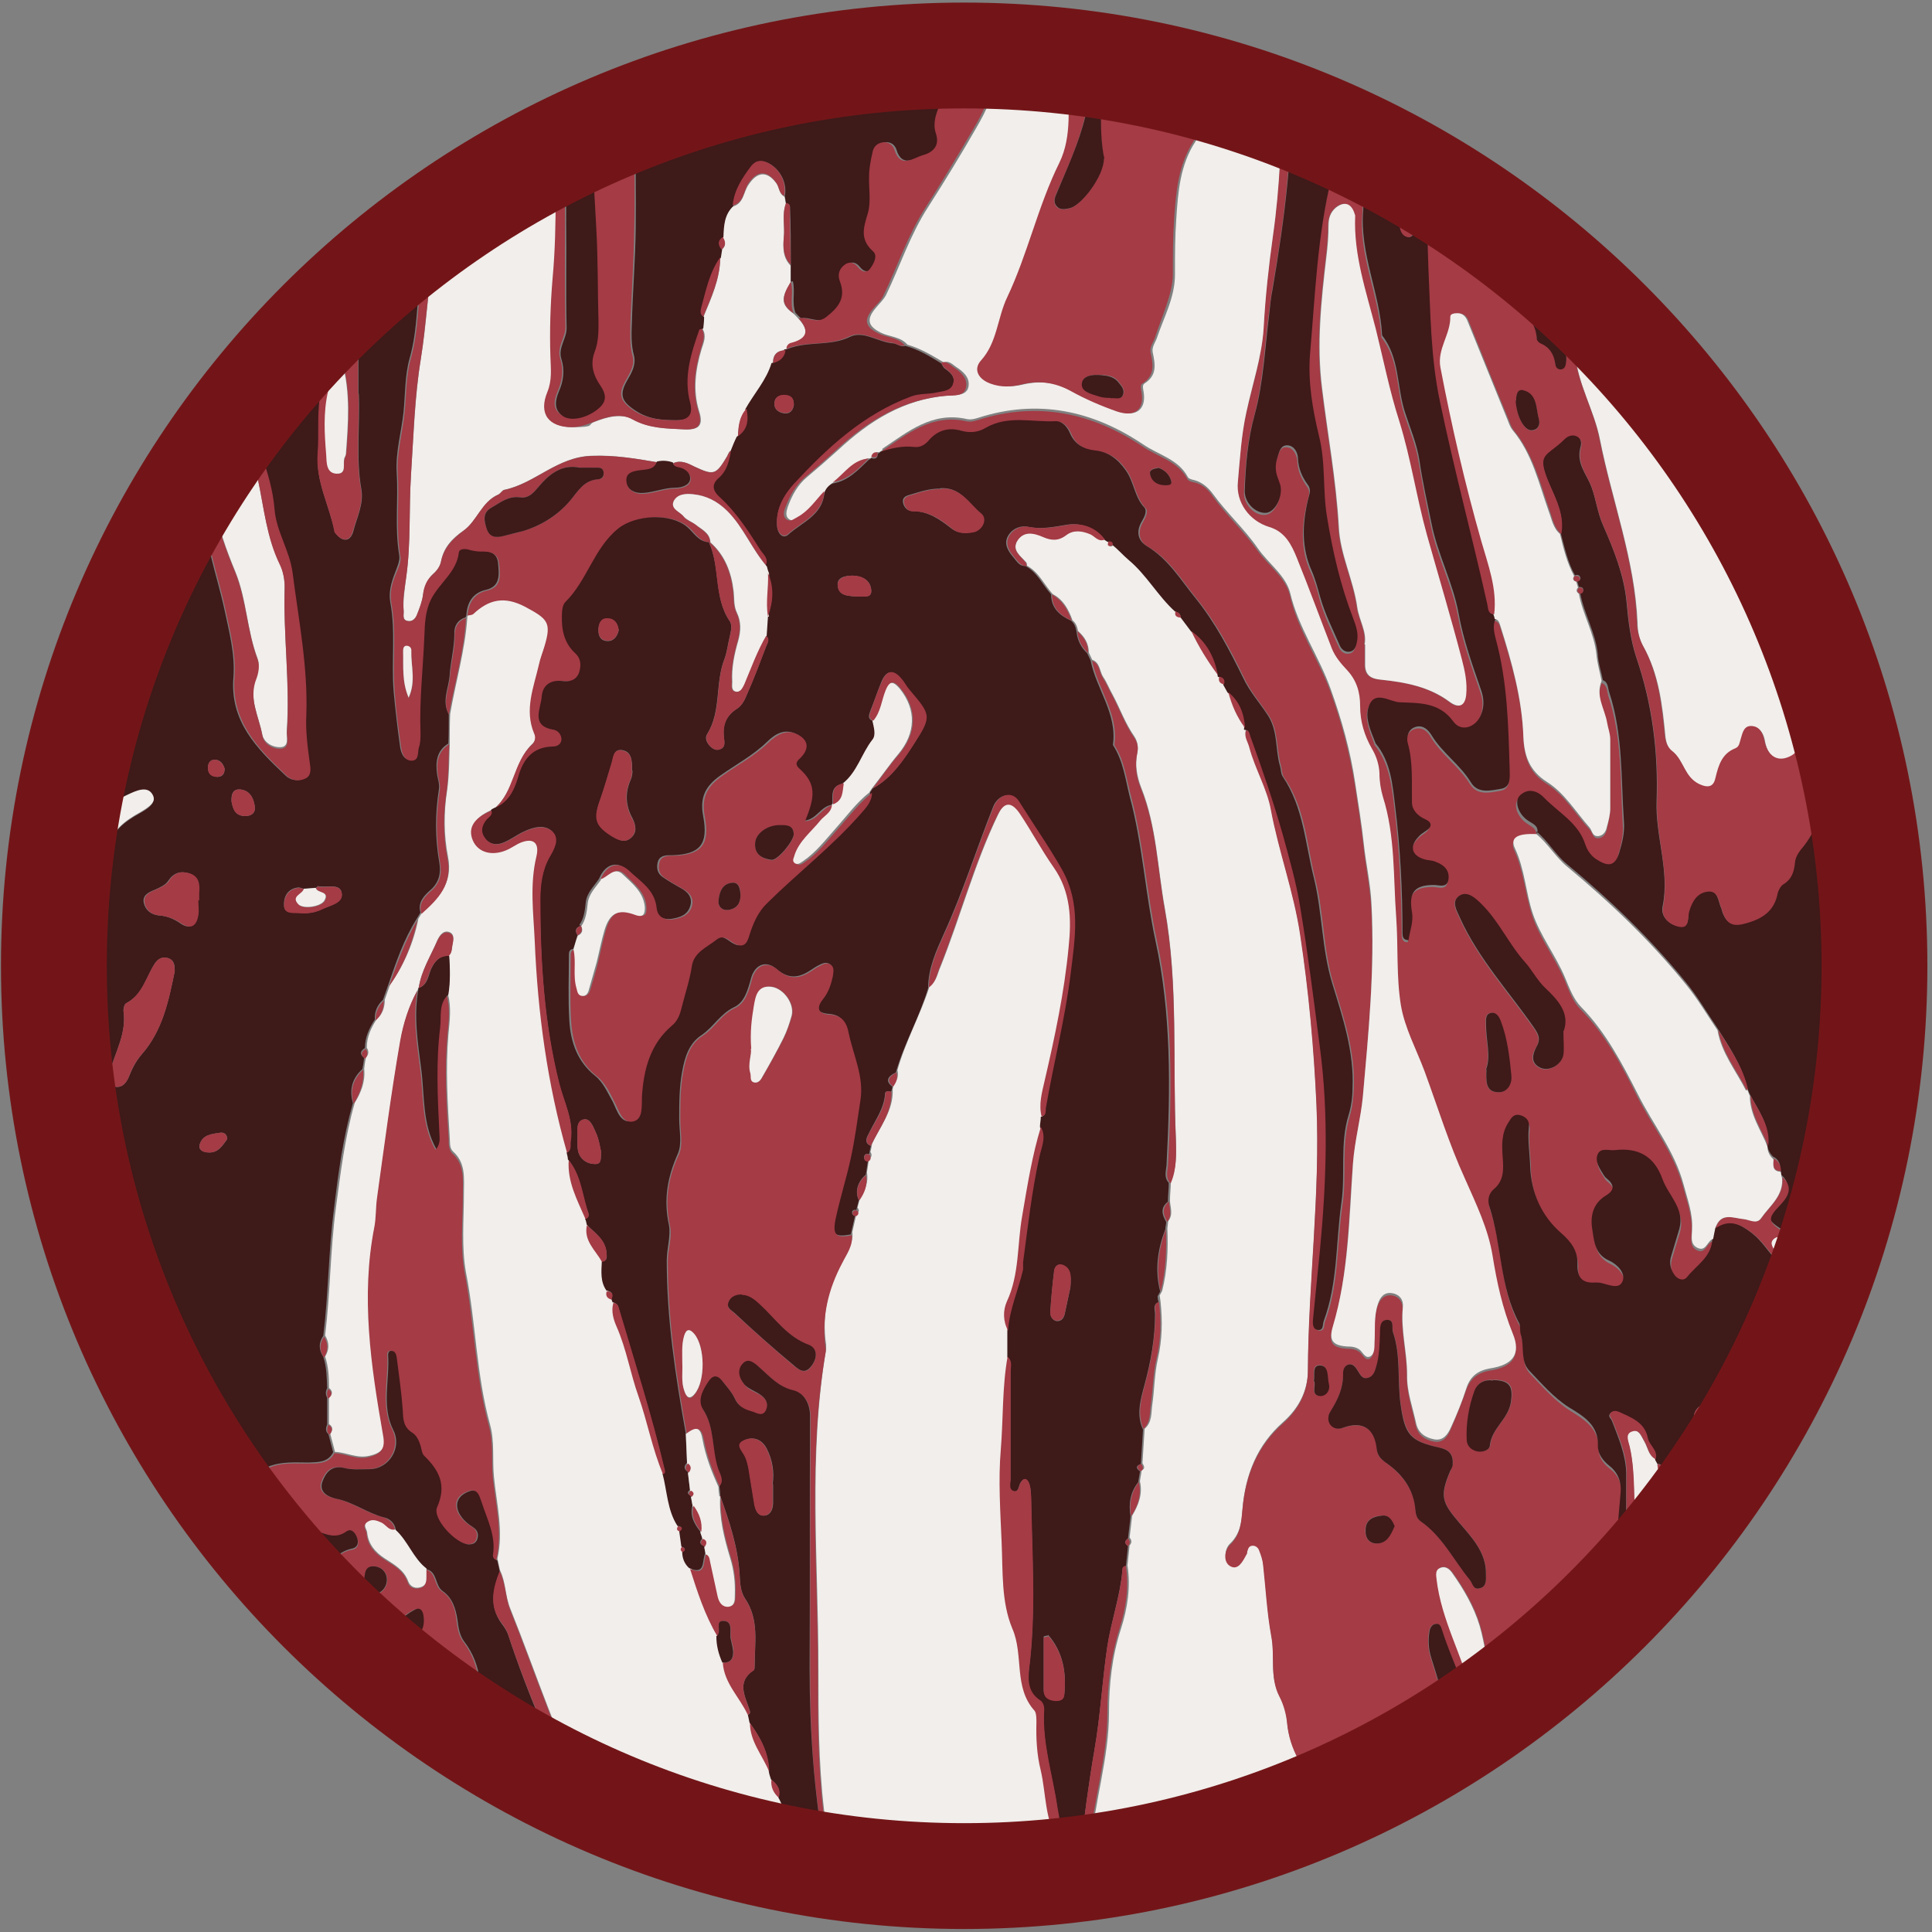 <?xml version="1.0" encoding="UTF-8"?>
<svg id="Livello_1" xmlns="http://www.w3.org/2000/svg" xmlns:xlink="http://www.w3.org/1999/xlink" viewBox="0 0 180 180">
  <rect x="0" y="0" width="180" height="180" fill="#808080" stroke="none"/>
  <defs>
    <style>
      .cls-1, .cls-2 {
        fill: none;
      }

      .cls-3 {
        fill: #3e1a19;
      }

      .cls-4 {
        fill: #f1eeeb;
      }

      .cls-5 {
        fill: #a43b45;
      }

      .cls-2 {
        stroke: #731518;
        stroke-width: 9.86px;
      }

      .cls-6 {
        clip-path: url(#clippath);
      }
    </style>
    <clipPath id="clippath">
      <path class="cls-1" d="M8.66,90.02c0,44.85,36.35,81.16,81.16,81.16s81.16-36.35,81.16-81.16S134.64,8.86,89.83,8.86,8.66,45.21,8.66,90.02Z"/>
    </clipPath>
  </defs>
  <g class="cls-6">
    <g>
      <path class="cls-4" d="M174.28,172.74c-.08.08.12.28-.12.28H9.67c-1.04,0-1.28-.24-1.28-1.28,0-54.47,0-108.94.04-163.41,0-.4-.32-.96.28-1.28,0,.32.04.68.08,1v3.37c0,.32,0,.84.16.92,1.36.68,1.8,2.12,2.57,3.25,1.6,2.36,3.57,4.49,4.73,7.21.96,2.24,1.52,4.69,2.97,6.73.24,2.28.92,4.45,1.48,6.65,0,.08.08.16.16.24,2.2,2.28,2.57,5.37,3.17,8.22.56,2.65.8,5.33,2,7.78.32.64.48,1.44.48,2.16-.12,4.53.52,9.06.2,13.55,0,.56.24,1.44-.56,1.48-.72.04-1.56-.4-1.72-1.2-.32-1.76-1.32-3.41-.56-5.33.2-.52.32-1.28.12-1.76-1-2.65-1-5.49-2.08-8.1-.84-2.04-1.6-4.13-1.96-6.37-.44-2.89-.84-5.81-2.12-8.5-.28-.64-.6-1.32-.6-2,0-2.89-1.8-5.13-2.77-7.66-1.12-2.97-3.33-5.49-4.33-8.58-.12-.36-.44-.6-.88-.6-.56,0-.52.48-.52.8v53.67c0,1.24.52,1.36,1.44.92.64-.28,1.2-.76,1.84-1,.76-.32,1.84-.8,2.28,0s-.6,1.4-1.2,1.76c-1.44.8-2.69,1.68-3.01,3.45-.04.2-.24.48-.4.52-1.04.24-.84,1.04-.84,1.76v78.44c0,.24-.08.48,0,.68.08.36-.24.92.4,1.04.48.08.76-.32,1-.64.08-.16.16-.32.24-.52.76-2.2,1.48-4.45,2.2-6.65.08-.24.2-.48.28-.72.36.12.36-.2.44-.36.8-2.28,1.64-4.57,2.44-6.89h0c.48.08.68-.08.56-.56.08,0,.12-.08.12-.2.88-.68,1.04-1.68,1.24-2.69v-.08c.48-.04.68-.28.56-.76.44-.44.72-.96.88-1.56.84-.48.8-1.52,1.4-2.16.48-.52,1-.76,1.6-.36.64.4.2.88-.08,1.32-.44.76-.64,1.56-.6,2.4.2,3.09-.84,5.97-1.32,8.94-.48,2.93-1.76,5.69-1.88,8.7-.08,2.77-1.48,5.29-1.68,8.06-.12,1.64,0,3.37-.84,4.93-.44.84.32.84.88.84h39.2c1.04.12,1.04-.52.64-1.12-.72-1.08-.88-2.36-1.48-3.45-3.09-5.81-5.05-12.06-7.5-18.16-.48-1.16-.4-2.44-.96-3.57-.08-.36-.16-.72-.24-1.08.6-2.57-.08-5.09-.32-7.62-.16-1.6.08-3.25-.36-4.85-1.28-4.61-1.32-9.46-2.24-14.15-.44-2.4-.2-4.93-.2-7.41,0-1.4.2-2.81-1-3.89-.36-.32-.28-.84-.32-1.32-.2-3.21-.4-6.41-.12-9.62.12-1.24.28-2.48-.04-3.73.2-1.2.2-2.4.08-3.65.28-.24.28-.56.32-.88.04-.44.28-1-.24-1.24-.6-.24-.96.32-1.16.76-.6,1.44-1.48,2.77-1.72,4.37-.08.04-.08.12-.08.2-.84,1.48-1.32,3.09-1.6,4.69-.84,4.85-1.48,9.78-2.16,14.67-.12.88-.08,1.76-.24,2.65-1.28,6.53-.32,12.95.8,19.36.24,1.28-.08,1.8-1.32,2.08-1.16.28-2.12-.32-3.21-.36-.16-.56-.28-1.12-.44-1.68.24-.36.28-.64-.12-.92v-2.48c.36-.28.36-.6,0-.88,0-1-.04-1.96-.36-2.93.4-.64.4-1.28,0-1.96.48-3.93.48-7.94,1-11.86.44-3.29.84-6.61,1.76-9.82.6-.96,1-2,.88-3.17.04-.36.08-.68.16-1.04.28-.28.28-.6.08-.92,0-1,.4-1.84.92-2.65.56-.48.76-1.12.76-1.84.16-.44.32-.92.48-1.36,1.32-1.88,2.2-3.93,2.65-6.17.12-.2.24-.4.36-.6,1.52-1.36,2.89-2.73,2.4-5.17-.4-2.04-.4-4.13-.08-6.21.2-1.44.2-2.93.24-4.37,0-.88,0-1.8.04-2.73.52-3.01,1.4-5.97,1.6-9.02,0-.08.04-.16.08-.24.16,0,.4,0,.52-.12,1.48-1.4,2.93-1.72,4.89-.68,2.08,1.08,2.44,1.4,1.76,3.69-.2.56-.4,1.16-.52,1.72-.48,2.08-1.36,4.17-.44,6.37.16.32.08.76-.2,1.04-1.76,1.64-1.64,4.37-3.49,5.97-.08,0-.16.08-.2.16-1.64.68-2.24,1.6-1.72,2.77.52,1.2,1.92,1.52,3.37.8.28-.16.56-.32.84-.48,1.28-.6,2-.2,1.72,1.16-.6,2.65-.24,5.25-.16,7.9.28,6.69,1.16,13.27,3.01,19.72,0,.2.08.44.12.64-.16,2.04.8,3.77,1.56,5.53.04.2.08.4.16.56-.32,1.48.8,2.32,1.4,3.41,0,.96-.16,1.88.44,2.73-.08.4.08.64.44.76.04.12.08.2.12.32-.2.76,0,1.48.32,2.16.88,2.12,1.28,4.37,2.04,6.49.84,2.4,1.32,4.93,2.28,7.25.44,1.64.44,3.41,1.4,4.89-.16.24-.12.4.16.48.08.48.12.96.2,1.44-.2.2-.2.36.08.48,0,.6.24,1.08.64,1.52.68,2.16,1.36,4.29,2.53,6.25,0,.84.2,1.68.56,2.48.16,1.92,1.6,3.21,2.32,4.85.04.24.12.52.16.76,0,1.76,1.2,3.05,1.8,4.57.08.24.16.48.2.72-.08.68.2,1.24.68,1.68l.4.84c-.16.28-.04.4.2.52.12.48.24.96.36,1.44,0,.68.36,1.24.72,1.76-.08.48.16.68.6.64.68,0,1.36-.04,2.04-.08.88-.04.44-.6.36-1-.16-.92-.4-1.8-.52-2.77-.52-4.41-.52-8.86-.52-13.27,0-9.86-.96-19.8.72-29.62v-.4c-.44-2.85.2-5.45,1.56-7.94.4-.8,1-1.56.88-2.57.12-.6.28-1.2.4-1.76.24-.12.28-.28.08-.52.08-.32.16-.6.24-.92.48-.72.8-1.48.64-2.36.08-.44.12-.88.2-1.28.28-.16.28-.4.12-.64.08-.24.12-.52.16-.76.76-1.64,2-3.09,1.92-5.05,0-.16.08-.32.12-.48.32-.4.44-.8.32-1.32.76-2.73,2.16-5.17,3.01-7.86.64-.4.72-1.16,1-1.76,1.88-4.69,3.17-9.62,5.37-14.19.64-1.36,1.32-1.48,2.16-.24,1.08,1.64,2,3.37,3.13,4.97,1.6,2.28,1.68,4.81,1.4,7.45-.4,4.21-1.32,8.34-2.24,12.47-.24,1.08-.56,2.16-.28,3.29,0,.32-.08.64-.08.96-.8,2.73-1.28,5.53-1.76,8.34-.48,2.69-.24,5.45-1.44,8.02-.36.8-.36,1.8.12,2.69v2.44c-.52,2.89-.4,5.81-.64,8.7-.24,2.85-.04,5.77.08,8.66.12,2.69-.04,5.49,1,8.02,1.04,2.48.08,5.45,2.08,7.66.2.24.16.72.16,1.08-.04,1.48.04,3.01.4,4.45.56,2.24.36,4.65,1.68,6.69-.16,1.92,1.28.8,2,1.04.44.08.84.04.88-.56.32-4.17,1.68-8.22,1.68-12.42,0-2.65.28-5.29,1.12-7.86.6-1.88.92-3.89.6-5.89.08-.64.12-1.24.2-1.88.24-.24.2-.48,0-.72.08-.68.16-1.36.24-2.04.6-1,1-2.04.72-3.21.04-.32.12-.64.16-1,.4-.2.2-.44.08-.68.08-1.08.12-2.16.2-3.21.72-.6.6-1.48.72-2.28.2-1.4.2-2.89.52-4.25.4-1.76.44-3.53.24-5.33l-.08-.56h0c.08-.12.16-.28.24-.44.48-1.92.56-3.85.48-5.81l.08-.68c.48-.6.2-1.24.16-1.88,0-.6.08-1.16.08-1.76.56-1.32.52-2.73.48-4.05-.32-7.17.24-14.39-1.04-21.48-.68-3.77-.76-7.62-2.2-11.22-.4-1.04-.6-2.16-.36-3.29.12-.52,0-1.04-.28-1.48-.84-1.2-1.32-2.57-2-3.85-.32-.56-.56-1.2-.92-1.72-.32-.52-.28-1.32-1-1.56-.12-.24-.2-.44-.32-.68,0-.84-.4-1.48-1-2-.08-.4-.2-.76-.52-1-.36-1-.84-1.92-1.84-2.44-.8-.88-1.28-2.04-2.4-2.65,0-.12,0-.28-.12-.36-.48-.56-1.32-1.08-.76-2,.6-.92,1.52-.76,2.36-.36.8.36,1.48.36,2.2-.16.68-.52,1.48-.4,2.24-.08.44.16.76.72,1.36.48.12.08.24.16.36.24,0,.12-.04.28,0,.36.12.16.32.08.44-.08.52.44,1,.96,1.52,1.4,1.68,1.4,2.73,3.37,4.33,4.81-.12.44.24.48.52.52.32.44.64.84.96,1.28.68,1.44,1.52,2.81,2.48,4.09,0,.08,0,.12.08.16-.12.4.08.64.44.72.12.24.28.48.4.72.32,1.2.8,2.32,1.56,3.33,0,.08,0,.12.04.16-.16.6.2,1.08.32,1.6.52,1.96,1.64,3.81,2,5.77.72,3.93,2.12,7.7,2.73,11.66.8,5.29,1.28,10.54,1.52,15.87.36,8.26-.72,16.47-.8,24.77,0,2-.88,3.61-2.32,4.89-2.4,2.12-3.49,4.85-3.77,7.98-.08,1.2-.16,2.36-1.16,3.33-.56.52-.6,1.6.04,2,.68.4,1.16-.48,1.48-1.08.04-.08.04-.16.08-.28.08-.28.12-.56.52-.56.32,0,.52.24.6.48.16.44.32.88.36,1.32.28,2.2.36,4.45.76,6.65.36,1.88-.2,3.85.76,5.61.4.8.64,1.64.72,2.53.08,1.16.44,2.28,1.04,3.33s.96,2.2.92,3.33c-.04,1.76.48,3.25,1.28,4.77.32.56.56.72,1.12.72,4.33,0,8.7-.04,13.03-.08h4.65c4.21,0,8.38,0,12.59.08,1,0,1.04-.52.96-1.24-.36-2.89-.2-5.77-.36-8.66-.08-1.16.24-2.48-.2-3.45-1.04-2.16-.76-4.49-1.2-6.69-.52-2.69-.36-5.49-1.44-8.06,0-.4,0-.84-.04-1.24.04-.16.16-.36.16-.52-.36-2.65,0-5.41-.64-8.02-.12-.48-.48-1.2.28-1.44.64-.16.84.56,1.12,1,.32.56.36,1.24,1,1.6l.2.36c0,.48.16.84.6,1,.08.12.16.24.2.4.64,2.08,1.32,4.17,2.36,6.09.96,1.84,2.12,3.57,1.88,5.81-.08.76.2,1.6.64,2.24,1.52,2.24,1.92,5.01,2.36,7.45.72,4.17,2.32,8.18,2.53,12.42,0,.68.32.88.92.88,1.68,0,3.37-.04,5.01-.04,1.08,0,2.2,0,3.29.04h0v.2ZM116.44,172.74c.48-.08,1.2.2,1.12-.72-.08-.88-.6-1.52-1.48-1.6-.84-.08-.8.68-.84,1.28-.08.88.4,1.12,1.16,1.04h.04Z"/>
      <path class="cls-3" d="M17.68,142.32v.08c-1.16.56-1.28,1.6-1.32,2.69,0,.08-.04.16-.12.2-.44-.08-.64.12-.56.56h0c-1.6-.08-1.88,1.16-1.96,2.28-.08,1.2-.4,2.36-.72,3.53-.12.48-.48.92-.2,1.44-.08.24-.2.48-.28.72-.84-.16-1.32.36-1.64,1-.48.88-.44,1.88-.56,2.85-.16,1.04-.52,1.88-1.56,2.24v-10.42c.84,0,1.2-.56,1.64-1.12.64-.8.76-2.04,1.48-2.65,1.04-.8,1.12-1.72,1-2.81-.08-.88.2-1.32,1.08-1.64,1.12-.44,1.56-1.44,1.4-2.61-.12-.96-.88-1.24-1.72-1.24s-1.12.48-1.08,1.24c0,.48.04.96-.48,1.2-.6.24-.96-.2-1.32-.52-.6-.56-1.04-1.36-2-1.4v-56.43c0-.72-.2-1.52.84-1.76.16,0,.4-.32.4-.52.36-1.72,1.56-2.65,3.01-3.45.64-.36,1.68-.96,1.2-1.76-.48-.84-1.52-.36-2.28,0-.64.28-1.2.72-1.84,1-.92.44-1.44.32-1.44-.92.04-5.65,0-11.3,0-16.95V22.68c.6,0,.84.48,1.24.76,1.68,1.24,2.4,3.21,3.37,4.93,1.2,2.16,2.65,4.29,3.09,6.81.4,2.28.76,4.57,1.4,6.81.44,1.52,1.32,3.01,1.24,4.69-.08,3.53,1.2,6.77,1.92,10.1.44,2.08,1,4.17.84,6.29-.36,4.13,2.2,6.69,4.85,9.18.44.44,1.12.56,1.72.28.64-.32.52-.96.44-1.48-.2-1.48-.36-2.97-.32-4.45.2-4.49-.68-8.86-1.28-13.27-.28-2.08-1.52-3.85-1.68-5.89-.28-3.53-1.96-6.57-2.93-9.9-.12-.44-.44-.84-.76-1.16-.88-.8-1.12-1.88-1.4-2.97-.32-1.32-.56-2.73-1.36-3.89-1.44-2.04-2-4.49-2.97-6.73-1.16-2.73-3.13-4.85-4.73-7.21-.76-1.12-1.16-2.57-2.57-3.25-.16-.08-.16-.6-.16-.92v-3.37c.76.12,1.24.6,1.52,1.28.36.92,1.24,1,1.96.92s1-.88,1.16-1.56c.08-.52.04-1.12.04-1.68h3.65c-.52,1.8-.8,3.61-.08,5.45.16.44.2,1.12,0,1.52-1.32,2.2.24,3.85,1.12,5.53.52.96,1.72.88,1.84-.08.2-1.4,1.08-2.16,1.96-3.09.72-.76,1.32-1.64,1.6-2.73.32-1.32.8-2.53,1.84-3.49.84-.8,1.52-1.8,1.28-3.09h12.63c-.12,1.32.44,2.61.48,3.85.12,4.69.48,9.42-.32,14.11-.48,2.77-.32,5.65-1.12,8.42-.44,1.56-.4,3.29-.56,4.97-.2,1.88-.76,3.73-.64,5.69.16,2.57-.2,5.13.24,7.7.08.52-.24,1.16-.44,1.72-.32.84-.56,1.72-.4,2.61.52,2.77.08,5.57.32,8.38.16,1.72.36,3.41.6,5.13.08.52.32,1.2.96,1.2.72,0,.56-.76.68-1.2.12-.44.16-.92.16-1.36-.12-3.05.24-6.05.36-9.1.04-1.12.12-2.24.6-3.33.72-1.56,2.36-2.57,2.61-4.41,0-.32.48-.36.84-.28.4.08.8.2,1.24.2.88,0,1.6.16,1.68,1.2.08,1,.24,2.12-1.16,2.44-1.2.28-1.72,1.16-1.8,2.32,0,.08-.04.16-.08.24-.76.24-1.08.84-1.04,1.56,0,1.32-.36,2.57-.44,3.85-.08,1.2-.76,2.36-.08,3.61,0,.88,0,1.8-.04,2.73-1.12.68-1.2,1.76-1.04,2.93.08.44.24.88.16,1.36-.36,2.28-.36,4.53.04,6.81.16.96,0,1.8-.8,2.53-.6.52-1.24,1.16-.96,2.12-.12.2-.24.4-.36.6-1.2,1.92-1.92,4.05-2.65,6.17-.16.44-.32.92-.48,1.36-.52.48-.8,1.08-.76,1.84-.52.8-.92,1.64-.92,2.65-.44.28-.52.56-.08.92-.04.36-.08.68-.16,1.04-.96.88-1.24,1.92-.88,3.17-.92,3.21-1.36,6.49-1.76,9.82-.52,3.97-.52,7.94-1,11.86-.44.64-.44,1.28,0,1.96.32.96.32,1.96.36,2.93-.16.28-.16.6,0,.88v2.48c-.12.32-.2.64.12.92.16.56.28,1.12.44,1.68-.48.96-1.4.92-2.28.96-1.28,0-2.53-.12-3.81.4-.8.32-1.84.48-2.81-.08-.56-.32-1.48-.72-2,.16-.6,1-1.24,1.96-1.16,3.21-.12.6-.44,1.12-.88,1.56-.52,0-.64.28-.52.72h0l.12.04ZM28.34,82.8c-.16,0-.36-.12-.52-.12-.96.08-1.4.8-1.36,1.64,0,.84.84.68,1.4.72.76.08,1.48,0,2.16-.36.76-.36,2.04-.56,1.8-1.56-.2-.84-1.44-.4-2.2-.56-.04,0-.12.12-.2.16-.36,0-.72.04-1.08.08h0ZM33.39,36.67v-3.21c0-.68-.2-1.24-.88-1.4-.68-.2-1.16,0-1.64.68-.8,1.12-.6,2.4-.88,3.57-.48,1.96-.16,3.97-.36,5.97-.24,2.57,1.08,4.85,1.56,7.29,0,.04.04.08.08.12.64.84,1.36.8,1.64-.16.32-1.28,1-2.57.76-3.93-.52-2.97-.12-5.93-.24-8.9h0l-.04-.04ZM16.28,90.5c0-.52,0-1.04-.64-1.24-.52-.16-.92.08-1.2.48-.84,1.28-1.12,2.93-2.69,3.73-.16.08-.28.52-.24.76.28,2-.72,3.69-1.24,5.49-.16.52-.52,1.16.2,1.44.72.32,1.24-.12,1.52-.8.32-.8.68-1.52,1.24-2.16,1.92-2.2,2.48-4.97,3.05-7.7h0ZM18.48,83.89h0v-.68c.04-.76,0-1.56-.88-1.84-.76-.24-1.4-.08-1.92.68-.24.4-.8.64-1.24.84-.6.24-1.2.52-1.04,1.24.16.68.68,1.08,1.4,1.16.76.04,1.4.32,2.04.76.88.6,1.4.12,1.56-.76.08-.44,0-.92,0-1.4h.08ZM21.57,74.67c.12.64.32,1.36,1.28,1.36.64,0,1-.36.88-.96-.12-.76-.48-1.44-1.36-1.52-.68-.04-.84.44-.8,1.12h0ZM21.17,106.13c0-.44-.28-.64-.64-.6-.76.12-1.64.16-1.92,1.08-.16.52.28.72.76.76.96.08,1.36-.64,1.8-1.24h0ZM20.93,71.62c-.12-.44-.4-.84-.92-.84-.44,0-.64.32-.64.76s.32.84.88.84c.44,0,.68-.24.68-.76h0Z"/>
      <path class="cls-5" d="M152.35,144.65c1.08,2.61.88,5.37,1.44,8.06.44,2.2.16,4.53,1.2,6.69.44.96.16,2.28.2,3.45.16,2.89,0,5.77.36,8.66.08.72.04,1.24-.96,1.24-4.21-.04-8.38-.04-12.59-.08-.24-1.8-.6-3.65-.68-5.45,0-1.48-.8-2.44-1.64-3.53-.8-1-1.88-1.88-2.24-3.17-.76-2.97-2.2-5.69-3.13-8.62-.08-.24-.12-.6-.48-.6-.4,0-.6.28-.68.6-.16.88-.12,1.72.16,2.61.64,2,1.24,4.01,1.44,6.09.24,2.57.76,5.05,1.32,7.54.36,1.52,1.24,2.93,1.24,4.53-4.33,0-8.7.04-13.03.08-.56,0-.8-.16-1.12-.72-.84-1.52-1.36-3.01-1.28-4.77,0-1.16-.32-2.28-.92-3.33-.56-1.04-.92-2.16-1.04-3.33-.08-.88-.32-1.76-.72-2.53-.92-1.76-.4-3.77-.76-5.61-.4-2.2-.52-4.45-.76-6.65-.04-.44-.2-.92-.36-1.32-.08-.28-.32-.48-.6-.48-.36,0-.44.28-.52.56,0,.08,0,.2-.08.28-.32.6-.76,1.48-1.48,1.08-.68-.36-.6-1.44-.04-2,1-.96,1.04-2.12,1.16-3.33.28-3.13,1.36-5.85,3.77-7.98,1.44-1.28,2.32-2.93,2.32-4.89.04-8.26,1.16-16.47.8-24.77-.24-5.29-.72-10.58-1.52-15.87-.6-4.01-2-7.74-2.73-11.66-.36-1.96-1.48-3.81-2-5.77-.12-.52-.52-1-.32-1.6.48,0,.44.4.56.68,1.12,3.01,2.16,6.05,3.01,9.14.6,2.2,1.24,4.41,1.6,6.65.72,4.37,1.28,8.74,1.84,13.11.8,6.33.56,12.67,0,18.96-.2,2.12-.44,4.25-.64,6.37,0,.4-.04.96.48,1s.4-.52.52-.84c1.32-3.53,1.08-7.29,1.64-10.98.4-2.69-.16-5.49.68-8.22.24-.8.32-1.64.36-2.48.16-3.41-.92-6.61-1.88-9.74-1-3.25-.88-6.61-1.72-9.86-.8-3.21-.92-6.57-2.89-9.42-.2-.28-.2-.72-.28-1.04-.48-1.6-.2-3.33-1.2-4.81-.76-1.12-1.64-2.16-2.2-3.33-1.28-2.65-2.61-5.17-4.45-7.45-1.4-1.72-2.53-3.69-4.53-4.85-.92-.52-1-1.44-.48-2.32.24-.44.52-1,.24-1.28-.96-1-1-2.36-1.72-3.45s-1.6-1.76-2.93-1.88c-1-.08-1.84-.56-2.28-1.6-.24-.56-.68-1.16-1.32-1.12-2.2.12-4.49-.6-6.57.64-.68.4-1.48.48-2.28.24-1.12-.36-2.12-.04-2.93.84-.4.44-.84.76-1.44.68-1.08-.12-2.08.12-3.09.44v-.12c2.36-1.6,4.65-3.49,7.86-2.77.36.08.72,0,1.08-.12,5.53-1.76,10.62-.68,15.35,2.48,1.4.96,3.29,1.36,4.17,3.05.08.16.4.24.6.28.8.16,1.36.72,1.76,1.32,1.28,1.76,2.93,3.29,4.17,5.05,1,1.4,2.61,2.48,3.01,4.17.72,3.21,2.65,5.89,3.77,8.94,1.04,2.85,1.8,5.77,2.28,8.74.28,1.88.6,3.77.8,5.65.2,1.88.6,3.77.72,5.65.32,5.97-.24,11.9-.8,17.88-.2,2.08-.76,4.13-.92,6.21-.4,5.09-.4,10.26-1.88,15.23-.4,1.32,0,1.8,1.36,1.88.44,0,.8.04,1.16.32.32.24.52.84.96.6.36-.24.36-.8.4-1.28.08-1.2-.08-2.44.32-3.61.2-.6.6-1.08,1.32-1,.72.12,1.04.64,1,1.32-.2,2.12.44,4.17.4,6.29,0,1.56.52,3.01.84,4.53.2.88.84,1.32,1.68,1.48.88.16,1.28-.48,1.56-1.12.52-1.2,1-2.4,1.44-3.65.36-1.08,1.08-1.64,2.2-1.84,2.12-.32,2.93-1.36,2.12-3.25-.96-2.36-1.48-4.77-1.88-7.25-.4-2.53-1.52-4.85-2.57-7.17-1.44-3.25-2.53-6.69-3.77-10.02-.76-2.04-1.84-4.05-2.2-6.13-.44-2.69-.24-5.49-.44-8.26-.28-3.77-.08-7.58-1.24-11.22-.24-.72-.32-1.48-.32-2.2,0-.84-.24-1.56-.68-2.24-.76-1.24-1.12-2.57-1.12-4.01s-.32-2.36-1.2-3.33c-.56-.6-1.12-1.24-1.44-2.04-1.08-2.81-2.08-5.65-3.25-8.42-.52-1.24-1.08-2.48-2.57-2.89-1.84-.52-3.13-2.24-2.93-4.21.2-2.16.32-4.37.8-6.53.56-2.57,1.44-5.17,1.6-7.78.16-2.93.48-5.81.88-8.7.64-4.49.8-9.02.8-13.51,0-.44.2-.96-.32-1.28h1.12c.32,6.69-.52,13.27-1.68,19.84-.12.76-.2,1.56-.32,2.36-.4,3.13-.52,6.29-1.36,9.38-.64,2.32-.8,4.69-.92,7.05-.04,1.16,1.04,2.2,2,2.08.84-.08,1.56-1.48,1.32-2.57-.08-.28-.16-.52-.28-.8-.2-.6-.2-1.16,0-1.76.2-.52.28-1.24.96-1.16.6.04.92.72.96,1.24.04.96.4,1.72.92,2.44.36.48.12.92,0,1.44-.52,2.2-.64,4.45.36,6.57.36.8.6,1.64.8,2.48.44,1.56,1.16,3.05,1.84,4.53.16.32.48.6.92.52s.56-.48.64-.84c.2-.8-.08-1.56-.36-2.32-1.16-3.01-1.88-6.09-2.4-9.3-.4-2.53-.12-5.09-.76-7.62-.6-2.48-1.08-5.05-.84-7.62.48-5.49.68-11.02,2-16.43.2-.84.56-1.8,1.44-1.84,1-.08,1.12,1,1.24,1.76.2,1,.36,2.04.28,3.05-.4,4.05,1.56,7.74,1.76,11.7,1.68,2.08,1.36,4.77,2.12,7.13.48,1.48,1.12,2.97,1.36,4.53.32,1.96.72,3.93,1.12,5.85.56,2.89,2,5.53,2.53,8.42.44,2.44,1.28,4.77,2.08,7.09.28.76.28,1.56,0,2.32-.48,1.16-1.88,1.6-2.57.64-1.32-1.84-3.21-1.72-5.01-1.8-.92,0-2.36-1.2-2.89.44-.32,1.04.24,2.2.6,3.25,0,.04,0,.08.04.12,1.4,1.72,1.6,3.93,1.84,5.93.48,3.89.64,7.86.68,11.78,0,.28.08.68.56.64.08-.88.48-1.68.32-2.61-.32-1.88.24-2.53,2.04-2.53.48,0,1.24.36,1.36-.52.12-.88-.4-1.4-1.2-1.64-.36-.12-.72-.12-1.08-.24-1.16-.36-1.36-1.2-.52-2.08.2-.2.4-.36.64-.52.6-.4.6-.84,0-1.12-.72-.32-1.24-.88-1.24-1.56,0-1.84.16-3.73-.4-5.57-.12-.4,0-1.28.76-1.48.72-.2,1.2.28,1.48.8,1,1.64,2.65,2.73,3.65,4.37.68,1.08,1.88.76,2.81.6.96-.16.84-1.12.8-1.84-.12-4.05-.2-8.1-1.28-12.06-.16-.64-.32-1.28-.04-1.92.32.04.44.32.52.6,1.08,3.37,2.04,6.77,2.16,10.38.08,1.76.56,3.21,2.2,4.21,1.64,1.04,2.65,2.81,3.97,4.25.28.28.28.84.8.8.48-.04.72-.44.8-.84.12-.6.28-1.2.32-1.76v-6.45c0-.52-.2-1-.28-1.48-.24-1.28-1.12-2.53-.52-3.93.52.2.48.72.6,1.16,1.32,3.93,1.12,7.98,1.36,12.02.08,1-.16,1.96-.44,2.89-.36,1.16-.92,1.36-1.96.72-.6-.36-1-.88-1.2-1.48-.68-2-2.48-2.97-3.81-4.33-.6-.6-1.44-1-2.24-.28-.6.52-.24,1.72.68,2.36.44.32,1.04.48.88,1.24-1.76-.08-2.48.32-2,1.32.88,1.96,1,4.05,1.64,6.01.68,2.12,2.16,3.97,3.05,6.09.4.96.76,2,1.48,2.69,2.32,2.36,3.85,5.25,5.29,8.14,1.4,2.77,3.41,5.25,4.25,8.38.36,1.4.88,2.69.8,4.17,0,.64-.24,1.4.52,1.76.76.36.88-.68,1.44-.84,0,1.68-1.44,2.48-2.32,3.61-.32.4-.88.2-1.2-.24-.36-.52-.44-1.12-.28-1.72.24-.84.52-1.68.76-2.53.52-1.88-1-3.09-1.56-4.61-.76-2.12-2.2-3.01-4.41-2.73-.56.08-1.36-.28-1.64.4-.28.68.2,1.32.56,1.92.08.12.16.24.28.32.68.56.8,1.08-.08,1.6-1.24.76-1.48,2-1.24,3.29.2,1.08.32,2.16,1.56,2.77.72.32,1.56,1.16,1.24,1.92-.32.8-1.28.32-2,.16-.2-.04-.36-.04-.56-.04-1.2.08-1.68-.52-1.64-1.68.04-1.24-.56-2.08-1.52-2.93-1.84-1.6-2.81-3.85-2.89-6.25,0-1.2-.24-2.4-.12-3.61.08-.6-.24-.96-.8-1.12-.6-.16-.84.28-1.08.64-.68,1-.6,2.12-.56,3.25.08,1.12.12,2.2-.88,3.05-.44.36-.56.96-.36,1.56,1.2,3.57.92,7.5,2.77,10.86.16.32.08.76.16,1.08.32,1.12-.08,2.44.8,3.37,1.16,1.2,2.24,2.48,3.69,3.41,1.28.8,2.73,1.64,2.69,3.57,0,.8.44,1.4,1.08,1.88.8.64,1.12,1.44,1.04,2.48-.16,1.96-.36,3.89-.44,5.81-.08,2.32-.56,4.69.36,6.93.68,1.64,1,3.25.88,5.01-.08.92.32,1.64.96,2.2.24.2.4.6.8.44s.28-.56.24-.88c-.4-2.73-.56-5.45-1.16-8.14-.4-1.84-.68-3.81-.28-5.77h0l-.12-.32ZM127.14,60.04v1.96c0,.92.56,1.24,1.44,1.32,2.28.24,4.53.64,6.45,2.08.8.64,1.4.4,1.52-.64.12-1.12-.12-2.2-.4-3.33-1-3.89-2.12-7.74-3.25-11.58-1-3.49-1.48-7.09-2.57-10.58-.88-2.85-1.44-5.73-2.2-8.62-.88-3.45-2.12-6.89-1.92-10.54,0-.08,0-.2-.08-.28-.32-.92-1-1.08-1.72-.48-.52.44-.64,1-.68,1.64,0,.96-.08,1.96-.2,2.93-.48,4.09-.92,8.18-.4,12.26.52,4.29,1.32,8.58,1.56,12.91.12,2.57,1.36,4.89,1.72,7.5.16,1.16.92,2.28.68,3.45h.04ZM135.36,136.47c.08-1-.36-1.4-1.24-1.6-2.73-.6-3.17-1.24-3.61-4.01-.32-2.24.04-4.57-.72-6.77-.12-.4.12-1.12-.52-1.12s-.64.72-.68,1.2c0,1.08,0,2.16-.36,3.17-.12.44-.28.92-.8,1.04s-.68-.32-.92-.68c-.2-.32-.4-.68-.88-.56-.36.12-.48.48-.48.8,0,1.32-.48,2.44-1.16,3.53-.08.16-.2.36-.2.52-.08.76.6,1.28,1.32,1.04,1.84-.64,3.01.04,3.17,1.96.04.6.32.92.8,1.24,1.52,1.12,2.65,2.48,2.81,4.45,0,.44.12.8.52,1.08,2,1.4,3.05,3.61,4.53,5.41.28.32.32,1,.96.8.64-.2.52-.8.56-1.28.04-2.04-1.32-3.45-2.48-4.81-1.64-1.92-1.84-2.48-.84-4.85.08-.2.16-.44.24-.56h0ZM145.66,96.07c.56-1.6-.48-2.85-1.72-3.97-.76-.72-1.2-1.64-1.88-2.4-1.52-1.72-2.44-3.85-4.09-5.45-.6-.56-1.32-1.24-2.04-.76-.8.52-.24,1.4.08,2.12,1.72,3.77,4.49,6.81,6.85,10.14.44.64.68,1.12.24,1.84-.4.64-.56,1.48.36,1.92.8.4,2-.28,2.16-1.2.08-.64,0-1.28,0-2.2h0l.04-.04ZM139.41,157.27c0-.16,0-.4-.08-.6-.84-1.64-.92-3.53-1.44-5.25-.52-1.76-1.48-3.41-2.57-4.93-.28-.36-.72-.68-1.2-.4-.36.2-.28.64-.24,1,.44,3.81,2.4,7.13,3.33,10.78.12.52.48,1.12,1.2.92.72-.16,1.04-.72,1.04-1.56h0l-.04.04ZM139.13,128.58c-.72-.12-1.48.24-1.72.96-.52,1.48-.8,3.05-.72,4.61,0,.56.44.92,1,1.04.52.12,1.12-.12,1.16-.56.16-1.6,1.72-2.44,1.96-4.05.2-1.44-.04-2-1.64-2.04h0l-.04.04ZM138.45,99.64c0,1.12-.08,2.08,1.08,2.12.96.04,1.32-.84,1.24-1.56-.16-1.68-.36-3.41-.96-5.01-.16-.44-.4-.92-1-.8-.48.12-.4.64-.4,1.08,0,1.48.48,2.93,0,4.17h.04ZM129.91,142.24c-.2-.56-.52-1.08-1.12-1.04-.8.04-1.56.32-1.6,1.36,0,.76.36,1.28,1.12,1.24.88-.04,1.24-.8,1.56-1.56h.04ZM145.98,164.29c0-.8,0-1.68-.92-1.8-.8-.12-.72.64-.72,1.2,0,.76-.04,1.76.92,1.92.84.12.64-.8.72-1.28v-.04ZM122.41,128.66c.16.48-.28,1.28.48,1.36.64.08,1.04-.52.88-1.12-.16-.6.04-1.68-.8-1.72-.8-.04-.48.92-.6,1.44h0l.04.04ZM107.9,43.57c-.36.04-.8.16-.76.48.08.72.64,1.08,1.32,1.12.28,0,.76.04.64-.44-.16-.56-.64-.96-1.2-1.2v.04Z"/>
      <path class="cls-4" d="M119.09,7.09c.48.32.32.84.32,1.28,0,4.53-.16,9.02-.8,13.51-.4,2.85-.72,5.77-.88,8.7-.16,2.61-1.04,5.17-1.6,7.78-.48,2.16-.6,4.33-.8,6.53-.2,1.92,1.08,3.65,2.93,4.21,1.48.44,2.08,1.68,2.57,2.89,1.12,2.77,2.16,5.61,3.25,8.42.32.8.88,1.44,1.44,2.04.88.96,1.2,2.04,1.2,3.33,0,1.44.4,2.77,1.12,4.01.4.68.64,1.44.68,2.24,0,.76.12,1.52.32,2.2,1.16,3.65.96,7.45,1.24,11.22.2,2.77,0,5.53.44,8.22.36,2.12,1.44,4.09,2.2,6.13,1.24,3.37,2.28,6.77,3.77,10.02,1.04,2.36,2.16,4.65,2.57,7.17.4,2.48.92,4.89,1.88,7.25.8,1.92,0,2.93-2.12,3.25-1.12.2-1.84.72-2.2,1.84-.4,1.24-.88,2.44-1.44,3.65-.28.64-.72,1.28-1.56,1.12-.84-.16-1.48-.6-1.68-1.48-.32-1.52-.88-2.97-.84-4.53,0-2.12-.6-4.17-.4-6.29.08-.68-.28-1.2-1-1.32s-1.12.36-1.32,1c-.4,1.16-.24,2.4-.32,3.61,0,.48,0,1.08-.4,1.28-.44.24-.68-.36-.96-.6-.36-.28-.76-.32-1.16-.32-1.36-.08-1.76-.56-1.36-1.88,1.48-4.97,1.52-10.1,1.88-15.23.16-2.12.72-4.13.92-6.21.52-5.93,1.12-11.86.8-17.88-.08-1.88-.52-3.77-.72-5.65-.2-1.88-.52-3.77-.8-5.65-.44-2.97-1.24-5.85-2.28-8.74-1.08-3.05-3.01-5.73-3.77-8.94-.4-1.64-2-2.73-3.01-4.17-1.24-1.8-2.89-3.29-4.17-5.05-.4-.56-1-1.12-1.76-1.32-.2-.04-.52-.12-.6-.28-.88-1.68-2.77-2.08-4.17-3.05-4.73-3.17-9.82-4.25-15.35-2.48-.36.12-.72.2-1.08.12-3.21-.72-5.45,1.16-7.86,2.77v.12c-.08.08-.2.12-.28.2-.32-.04-.52.08-.6.4-.08.04-.16.08-.24.16-1.52.12-2.24,1.44-3.33,2.2-.4.16-.64.48-.8.88-.8.84-1.4,1.8-2.44,2.36-.32.16-.64.52-1,.24-.4-.28-.24-.76-.12-1.16.4-1.08.92-2.04,1.8-2.77.96-.8,1.92-1.64,2.85-2.48,2.97-2.77,6.21-4.81,10.42-5.13.64-.04,1.6.04,1.76-.8.16-.88-.52-1.44-1.2-1.88-.32-.24-.64-.56-1.12-.4-1.08-.64-2.12-1.28-3.37-1.64-.64-.76-1.68-.72-2.48-1.12-1.2-.6-1.36-1.24-.48-2.28.32-.4.72-.76.96-1.2,1.32-2.73,2.24-5.61,3.93-8.22,1.56-2.44,3.09-4.93,4.53-7.45.88-1.52,1.64-3.05,1.68-4.81h7.01c0,2.73.44,5.61-.8,8.14-2,4.05-2.93,8.46-4.85,12.51-.92,1.92-.88,4.17-2.44,5.89-.72.8-.2,1.76.88,2.16.96.32,1.92.32,2.89.08,1.6-.36,3.09-.2,4.57.6,1.4.76,2.85,1.4,4.33,1.92,1.64.56,2.53-.24,2.28-1.8-.04-.28-.16-.64.08-.8,1.2-.76,1-1.8.76-2.93-.08-.48.24-.88.4-1.32.64-1.92,1.68-3.77,1.68-5.89s0-3.45.12-5.17c.16-2.53.36-5.09,1.8-7.25,1.28-1.92,1.48-3.93,1.16-6.09h6.73l-.16.04Z"/>
      <path class="cls-3" d="M143.21,77.67c.2-.76-.44-.92-.88-1.24-.92-.64-1.28-1.84-.68-2.36.8-.72,1.68-.32,2.24.28,1.32,1.36,3.17,2.32,3.81,4.33.2.6.6,1.16,1.2,1.48,1.04.64,1.6.44,1.96-.72.28-.92.52-1.88.44-2.89-.28-4.01-.08-8.1-1.36-12.02-.16-.44-.08-.96-.6-1.16-.16-.8-.44-1.6-.48-2.44-.2-2-1.28-3.73-1.64-5.69.2,0,.32-.12.28-.32,0-.2-.2-.24-.4-.24l-.16-.56c.24,0,.36-.16.28-.36s-.28-.24-.48-.16c-.68-1.2-.96-2.57-1.32-3.89.32-1.64-.44-3.13-1.04-4.53-1.36-3.13-.36-2.61,1.36-4.33.72-.72,1.8-.24,1.52.76-.44,1.56.52,2.48,1,3.73.44,1.16.56,2.4,1.08,3.57,1,2.28,1.96,4.65,2.2,7.17.16,1.76.36,3.53.92,5.21,1.48,4.33,2.04,8.82,1.88,13.35-.12,3.29,1.24,6.49.56,9.82-.2.96.64,1.72,1.56,1.84,1,.16.76-.88.88-1.44.28-.96.76-1.72,1.68-1.84,1.08-.16,1.04.96,1.36,1.64.04.12.08.28.12.4.36.88.84,1.24,1.92.96,1.64-.4,2.85-1.12,3.17-2.89.04-.28.28-.64.52-.8.8-.44,1-1.2,1.08-2,.04-.52.24-.92.56-1.24,1.68-1.96,2.2-4.25,2-6.77-.04-.64-.16-1.36.24-1.92.84-1.08.56-2.16.24-3.33-.32-1.28-1.48-2-1.92-3.21-1-2.57-.96-5.37-1.8-7.98-.52-1.64-.8-3.41-1.28-5.13-.8-2.85-1.52-5.73-2.04-8.66-.28-1.56-.04-3.25-1.12-4.61-.72-1.48-.36-3.17-1-4.61-1.56-3.53-2.57-7.29-3.77-10.94-.52-1.56-1.2-3.05-1.76-4.57-.92-2.61-1.92-5.25-3.29-7.7-.48-.88-1-1.68-.48-2.73h5.89c.28.96.24,2.4,1.64,2.12,1.84-.36,2.28.52,2.57,1.92.08.4.32.76.52,1.16,1.52,2.97,2.24,6.17,2.48,9.38.4,4.93,2.44,9.42,3.13,14.27.24,1.64.92,3.33,1.16,5.05.28,2.12.56,4.25.8,6.37.04.36.12.8.6.8.4,0,.52-.36.64-.64.16-.4.32-.76.48-1.16.44-1.12,1.16-1.92,2.53-1.76v74.83c-.96-.4-2.24.4-3.01-.72-1.24-1.84-3.25-2.77-5.01-3.89-1.64-1.04-1.72-1.28-.4-2.65.8-.8,1.16-1.64.16-2.57l-.08-.52c0-.48-.16-.92-.68-1.16-.32-.32-.52-.72-.56-1.2.24-1.84-.88-3.21-1.64-4.69-.08-.2-.16-.4-.24-.6-.48-2.08-1.68-3.77-2.77-5.53-.96-1.4-1.84-2.93-2.93-4.25-3.29-4.05-7.05-7.66-11.06-10.98-1.08-.88-1.76-2.16-2.85-3.05h0l.04.2Z"/>
      <path class="cls-3" d="M152.35,144.65c-.4,1.92-.12,3.89.28,5.77.6,2.69.76,5.45,1.16,8.14.04.28.16.72-.24.88s-.56-.2-.8-.44c-.68-.6-1.04-1.32-.96-2.2.12-1.76-.24-3.37-.88-5.01-.92-2.24-.44-4.61-.36-6.93.08-1.96.28-3.89.44-5.81.08-1-.24-1.84-1.04-2.48-.6-.48-1.08-1.08-1.08-1.88.08-1.92-1.36-2.77-2.69-3.57-1.44-.92-2.53-2.2-3.69-3.41-.88-.92-.44-2.24-.8-3.37-.12-.36,0-.8-.16-1.08-1.84-3.41-1.6-7.33-2.77-10.86-.2-.6-.04-1.2.36-1.56,1.04-.84.96-1.92.88-3.05-.08-1.12-.12-2.24.56-3.25.24-.4.48-.8,1.08-.64.56.16.88.52.8,1.12-.12,1.2.08,2.4.12,3.61.08,2.44,1.04,4.65,2.89,6.25.96.84,1.56,1.68,1.52,2.93-.04,1.2.44,1.76,1.64,1.68.2,0,.36,0,.56.04.72.16,1.68.64,2-.16.32-.76-.52-1.6-1.24-1.92-1.28-.56-1.4-1.68-1.56-2.77-.24-1.32,0-2.53,1.24-3.29.88-.52.76-1.04.08-1.6-.12-.08-.2-.2-.28-.32-.36-.6-.84-1.24-.56-1.92.28-.68,1.08-.32,1.64-.4,2.2-.24,3.65.6,4.41,2.73.56,1.52,2.08,2.73,1.56,4.61-.24.84-.52,1.68-.76,2.53-.2.6-.08,1.2.28,1.72.32.48.88.64,1.2.24.88-1.12,2.32-1.88,2.36-3.61.08-.32.12-.64.2-1,1.32-.92,2.4-.32,3.49.52.92.72,1.52,1.72,2.28,2.57.08.12.2.28.28.4,0,.52.32.84.8,1.04.08.12.2.24.28.36.6,1.12.72,2.36,1.12,3.53.56,1.68.8,3.53,1.72,5.09.4,1.12,1.16,2.12,1.32,3.33-.12,1.48-.4,2.89-.08,4.41.2,1,.12,2.12,0,3.21-.4,2.77.4,3.77,3.21,3.85v15.15c-.36.04-.76,0-1.08.12-1.6.52-1.84.4-1.96-1.24-.08-.88-.52-1.68-1.24-1.6-2.12.24-3.01-1-3.69-2.65,0-.04-.04-.08-.08-.08-1.28-.6-1.92-1.76-2.69-2.85-1.08-1.56-2.44-1.6-3.29-.28-.36-.52-.12-1.08-.16-1.64,0-.56.16-1.16-.28-1.6-1.76-1.8-2.4-4.13-3.33-6.37-.28-.68-.28-1.56-1.16-1.88-.08-.12-.16-.24-.2-.4.12-.52,0-.92-.6-1l-.2-.36c.28-.84-.56-1.28-.72-2-.28-1.44-1.52-1.88-2.65-2.4-.24-.12-.56-.16-.8.08-.28.28.08.48.16.72.6,1.56,1.28,3.13,1.32,4.85v3.77c0,.84,0,1.76.76,2.4,0,.4,0,.84.04,1.24h0v.04ZM160.17,133.15c0-1.04-.72-2.4-1.28-2.32-.6.08-1,.52-1.08,1.12-.12.72,1,1.8,1.8,1.8.4,0,.64-.12.56-.6h0Z"/>
      <path class="cls-4" d="M151.87,7.09c-.52,1.04,0,1.88.48,2.73,1.36,2.44,2.32,5.05,3.29,7.7.56,1.52,1.24,3.01,1.76,4.57,1.2,3.65,2.2,7.37,3.77,10.94.64,1.44.28,3.17,1,4.61-.48,1.36.28,2.57.32,3.89.08,1.44.16,2.89.28,4.33.16,2.24,1.08,4.29,1.88,6.37,1.32,3.49,1.6,7.25,2.24,10.9.32,1.76.56,3.49.84,5.25.2,1.12-.08,1.96-1.24,2.32-1,.32-1.8-.32-2.04-1.6-.12-.72-.4-1.28-1.2-1.36-.72-.04-.84.64-1,1.16-.08.36-.12.76-.52.92-1.24.48-1.56,1.56-1.84,2.73-.2.76-.6,1.04-1.52.6-1.4-.64-1.44-2.2-2.48-3.05-.48-.36-.64-.84-.72-1.44-.28-2.93-.6-5.85-2.08-8.46-.36-.64-.52-1.4-.52-2.16-.24-5.85-2.36-11.34-3.49-17.03-.52-2.73-2.08-5.17-2.32-8.06,0-.36-.08-.88-.68-.92,0-.12-.08-.2-.12-.32.28-.48-.04-.92-.2-1.32-.88-2.48-1.76-4.97-2.73-7.41-.4-1.04-.24-2.32-1.24-3.13-1-3.17-1.96-6.33-3.05-9.5-.36-1.08-.24-2.28-.88-3.25h14.03,0Z"/>
      <path class="cls-4" d="M42.29,7.09h9.54v3.37c-.08,5.17.2,10.34-.28,15.51-.24,2.4-.28,4.85-.2,7.25.04,1.12.16,2.16-.28,3.29-.8,2,.12,3.29,2.28,3.29s1.36-.24,2-.48c1.2-.48,2.57-.84,3.65-.24,1.52.84,3.09.84,4.73.92,1.4.08,1.84-.36,1.4-1.72-.6-1.96-.32-3.89.24-5.77.2-.6.48-1.24.08-1.88,0-.36.04-.72.08-1.08.72-1.76,1.56-3.53,1.56-5.49.04-.24.08-.52.12-.76.44-.36.4-.76.12-1.16,0-1.04.08-2.08.92-2.89,1.08-.28,1-1.4,1.52-2.08.8-1.2,1.72-1.24,2.57-.08.28.4.24,1,.76,1.24.04.24.08.44.12.68-.4,1.04-.08,2.12-.2,3.17-.08.92-.08,1.84.64,2.57v1.56c-.92,1.48-.88,2.08.24,2.89.2.16.36.36.52.52,1,1.12.84,1.88-.64,2.28-.24.08-.48.24-.48.56-.08,0-.12,0-.12.08-.76,0-1.2.4-1.16,1.2-.52,1.6-1.64,2.85-2.44,4.29-.68.72-.8,1.64-.8,2.57-.16.4-.32.8-.52,1.2-.32.04-.4.36-.52.6-1.04,1.76-1.24,1.8-3.05.96-.6-.28-1.24-.64-1.96-.32-.48-.16-.96-.24-1.48-.08-2-.32-3.97-.68-6.09-.6-3.25.08-5.29,2.57-8.18,3.17-.2.04-.32.32-.56.44-1.56.68-1.96,2.48-3.25,3.37-1.04.72-1.84,1.56-2.08,2.85-.08.44-.36.84-.72,1.16-.56.52-.84,1.16-.96,1.96-.08.64-.32,1.24-.56,1.84-.12.36-.44.68-.84.6-.56-.08-.36-.56-.4-.92-.08-1.08.12-2.12.24-3.21.44-3.13.24-6.29.44-9.46.24-3.65.36-7.29.92-10.86.52-3.09.64-6.17,1.12-9.26.6-3.73.32-7.54,1.2-11.26.44-1.92.68-3.85.76-5.81h0v.04Z"/>
      <path class="cls-3" d="M139.33,57.67c-.28.64-.12,1.28.04,1.92,1.08,3.97,1.16,8.02,1.28,12.06,0,.72.16,1.68-.8,1.84s-2.16.48-2.81-.6c-1-1.64-2.65-2.73-3.65-4.37-.32-.52-.8-1-1.48-.8-.76.2-.88,1.04-.76,1.48.52,1.84.36,3.69.4,5.57,0,.68.52,1.24,1.24,1.56.64.28.68.72,0,1.12-.24.16-.48.32-.64.52-.84.88-.64,1.72.52,2.08.36.12.72.08,1.08.24.76.28,1.32.76,1.2,1.64-.12.84-.88.52-1.36.52-1.8,0-2.36.68-2.04,2.53.16.92-.2,1.72-.32,2.61-.52,0-.56-.36-.56-.64,0-3.93-.2-7.9-.68-11.78-.24-2-.4-4.21-1.84-5.93,0,0,0-.08-.04-.12-.4-1.04-.96-2.2-.6-3.25.52-1.64,1.96-.48,2.89-.44,1.76.08,3.69-.04,5.01,1.8.72,1,2.08.56,2.57-.64.32-.76.28-1.56,0-2.32-.8-2.32-1.64-4.65-2.08-7.09-.52-2.89-1.96-5.53-2.53-8.42-.4-1.96-.84-3.89-1.12-5.85-.24-1.56-.88-3.05-1.36-4.53-.76-2.36-.48-5.05-2.12-7.13-.2-3.97-2.12-7.66-1.76-11.7.08-1-.08-2.04-.28-3.05-.12-.76-.24-1.84-1.24-1.76-.88.08-1.24,1-1.44,1.84-1.32,5.37-1.52,10.94-2,16.43-.2,2.57.24,5.13.84,7.62.64,2.53.32,5.09.76,7.62.52,3.17,1.24,6.29,2.4,9.3.28.76.56,1.48.36,2.32-.08.36-.2.76-.64.84s-.76-.2-.92-.52c-.64-1.48-1.4-2.97-1.84-4.53-.24-.84-.44-1.64-.8-2.48-.96-2.12-.88-4.33-.36-6.57.12-.52.36-.96,0-1.44-.52-.72-.88-1.48-.92-2.44,0-.52-.32-1.2-.96-1.24-.68-.04-.8.64-.96,1.16-.2.6-.2,1.2,0,1.76.08.24.2.52.28.8.24,1.08-.48,2.48-1.32,2.57-.96.08-2.04-.92-2-2.08.08-2.36.28-4.73.92-7.05.84-3.05.96-6.25,1.36-9.38.08-.8.16-1.56.32-2.36,1.12-6.57,2-13.15,1.68-19.84h9.82c.12,1.44-.6,3.01.32,4.37,1,1.48.92,3.05.6,4.69-.28,1.44-.4,2.93-.52,4.41-.04.56.04,1.24.56,1.48.64.28.68-.44.92-.8.16-.28.12-.72.6-.64.44.08.52.48.52.88,0,1.16.04,2.32.08,3.49.16,4.17.2,8.34,1.08,12.47,1.32,6.33,3.01,12.59,4.41,18.88.08.36,0,.88.64.92,0,.16.08.28.12.44h0l-.04.04Z"/>
      <path class="cls-5" d="M139.21,57.23c-.6,0-.56-.56-.64-.92-1.4-6.29-3.09-12.55-4.41-18.88-.88-4.13-.88-8.3-1.08-12.47-.04-1.16-.08-2.32-.08-3.49,0-.4-.12-.76-.52-.88-.48-.08-.44.36-.6.64-.2.36-.28,1.08-.92.8-.52-.24-.6-.92-.56-1.48.12-1.48.28-2.97.52-4.41.32-1.64.4-3.21-.6-4.69-.92-1.36-.2-2.89-.32-4.37h4.77c-.32,1.6.92,2.77,1.2,4.21.6,3.25,2.61,6.13,2.61,9.54,0,.76.44,1.44.92,1.96.6.64.84,1.36.92,2.24.08.96-.04,2.08.6,2.81,1,1.08,2.12,2,2.16,3.65,0,.16.2.36.32.4.84.36,1.28,1.04,1.4,1.92,0,.28.2.56.52.52.32,0,.4-.32.48-.6.08-.6-.16-1.2.12-1.8.6,0,.64.56.68.92.24,2.85,1.8,5.33,2.32,8.06,1.12,5.69,3.25,11.18,3.49,17.03,0,.76.2,1.52.52,2.16,1.48,2.65,1.8,5.57,2.08,8.46.08.6.24,1.08.72,1.44,1.04.84,1.08,2.36,2.48,3.05.96.44,1.36.16,1.52-.6.28-1.16.6-2.24,1.84-2.73.4-.16.4-.56.52-.92.16-.52.28-1.2,1-1.16.76.04,1.04.64,1.2,1.36.24,1.28,1.04,1.92,2.04,1.6,1.12-.36,1.44-1.2,1.24-2.32-.28-1.76-.56-3.49-.84-5.25-.64-3.65-.88-7.41-2.24-10.9-.8-2.08-1.72-4.09-1.88-6.37-.08-1.44-.2-2.89-.28-4.33-.04-1.28-.84-2.53-.32-3.89,1.08,1.36.84,3.09,1.12,4.61.52,2.93,1.24,5.81,2.04,8.66.48,1.68.72,3.49,1.28,5.13.88,2.65.8,5.41,1.8,7.98.44,1.16,1.6,1.88,1.92,3.21.32,1.16.6,2.24-.24,3.33-.44.56-.32,1.24-.24,1.92.2,2.53-.32,4.81-2,6.77-.28.36-.52.76-.56,1.24-.08.8-.28,1.52-1.08,2-.24.16-.44.52-.52.8-.32,1.76-1.52,2.48-3.17,2.89-1.08.28-1.56-.08-1.92-.96-.04-.12-.08-.28-.12-.4-.32-.68-.28-1.8-1.36-1.64-.92.12-1.4.88-1.68,1.84-.16.52.08,1.6-.88,1.44-.92-.16-1.76-.88-1.56-1.84.64-3.37-.68-6.53-.56-9.82.16-4.57-.4-9.02-1.88-13.35-.56-1.68-.76-3.45-.92-5.21-.24-2.53-1.2-4.85-2.2-7.17-.52-1.16-.68-2.44-1.08-3.57-.44-1.2-1.4-2.16-1-3.73.28-.96-.8-1.48-1.52-.76-1.72,1.72-2.73,1.2-1.36,4.33.6,1.36,1.36,2.85,1.04,4.53-.64-.56-.8-1.36-1.04-2.08-.92-2.61-1.56-5.37-3.37-7.58-.2-.24-.32-.56-.44-.88-1.28-3.09-2.53-6.21-3.77-9.3-.16-.44-.44-.72-.92-.72-.28,0-.72,0-.68.32,0,1.64-1.24,3.01-.92,4.73,1.04,5.45,2.28,10.86,3.81,16.19.64,2.24,1.48,4.41,1.2,6.81h0l-.12-.04ZM141.25,37.35c.04,1.48.8,2.85,1.52,2.77.6-.08.72-.6.6-1.04-.28-1-.12-2.36-1.48-2.69-.56-.12-.64.52-.64,1h0v-.04Z"/>
      <path class="cls-3" d="M73.68,26.25v-1.56c0-1.8,0-3.61-.08-5.41,0-.2-.16-.32-.36-.32-.04-.24-.08-.44-.12-.68.24-1.2-.4-2.48-1.48-3.05-.64-.32-1.2-.28-1.6.28-.84,1.12-1.6,2.24-1.72,3.69-.84.8-.88,1.84-.92,2.89-.48.36-.48.72-.12,1.16-.04.24-.08.52-.12.76-1,1.36-1.32,3.05-1.76,4.65-.08.28-.16.64.2.88,0,.36-.04.72-.08,1.08-.08,0-.2.04-.24.12-.8,2.2-1.52,4.37-.84,6.77.28,1.08-.16,1.64-1.36,1.64-1.4,0-2.65-.08-3.85-.88-1.36-.88-1.56-1.52-.76-2.89.4-.68.8-1.4.6-2.24-.28-1-.24-2.04-.2-3.05.08-2.93.32-5.85.36-8.78.04-3.09-.04-6.13,0-9.22,0-1.68-.16-3.37.32-5.01h28.58c.08.96,0,1.84-.4,2.73-.32.84-.68,1.72-.36,2.57.44,1.28-.36,1.84-1.24,2.08-.84.24-2.08,1.24-2.61-.52-.16-.48-.56-.76-1.12-.68-.52.08-.84.44-.92.92-.12.72-.28,1.48-.32,2.2-.08,1.16.2,2.4-.12,3.49-.4,1.32-.76,2.44.48,3.53.48.44.08,1.2-.28,1.64-.32.4-.8.24-1.08-.12-.36-.44-.72-.6-1.2-.32-.6.36-.76,1-.52,1.6.6,1.52-.2,2.44-1.28,3.33-.84.68-1.68-.04-2.53.12-.2-.16-.36-.36-.52-.52-.36-.96,0-1.96-.24-2.93h0l-.16.04Z"/>
      <path class="cls-5" d="M112.35,7.09c.32,2.16.08,4.17-1.16,6.09-1.4,2.16-1.64,4.73-1.8,7.25-.12,1.72-.12,3.45-.12,5.17s-1.04,3.93-1.68,5.89c-.16.44-.48.84-.4,1.32.24,1.12.44,2.16-.76,2.93-.24.12-.12.52-.08.8.28,1.6-.6,2.36-2.28,1.8-1.48-.52-2.97-1.16-4.33-1.92-1.48-.8-2.97-1-4.57-.6-.96.24-1.92.28-2.89-.08-1.12-.4-1.64-1.32-.88-2.16,1.52-1.68,1.52-3.97,2.44-5.89,1.92-4.05,2.85-8.46,4.85-12.51,1.24-2.53.8-5.41.8-8.14h12.91l-.04.04ZM102.85,14.79c-.2-1-.32-2.4-.32-3.81,0-.4-.2-.72-.64-.8-.44-.04-.68.24-.8.64-.6,2.57-1.68,4.93-2.73,7.33-.16.36-.2.76.04,1.08.32.36.8.28,1.2.2,1.12-.24,3.21-3.01,3.21-4.61l.04-.04ZM103.5,37.07c.44-.08.96.2,1.16-.32.2-.48-.2-.88-.48-1.24-.32-.4-.8-.52-1.24-.56-.8-.08-1.92-.08-2.08.6-.24.92.88,1.12,1.6,1.36.36.12.72.08,1.08.12l-.04.04Z"/>
      <path class="cls-5" d="M42.29,7.09c-.08,1.96-.28,3.89-.76,5.81-.88,3.69-.6,7.54-1.2,11.26-.48,3.09-.64,6.17-1.12,9.26-.6,3.53-.68,7.21-.92,10.86-.2,3.17,0,6.33-.44,9.46-.16,1.08-.36,2.12-.24,3.21,0,.36-.16.84.4.92.44.08.72-.28.84-.6.24-.6.48-1.24.56-1.84.08-.8.36-1.44.96-1.96.36-.32.64-.72.72-1.16.28-1.28,1.04-2.08,2.08-2.85,1.28-.92,1.68-2.69,3.25-3.37.2-.08.36-.4.56-.44,2.89-.6,4.93-3.09,8.18-3.17,2.12-.08,4.09.24,6.09.6-.24.76-.92.72-1.48.8-.68.12-1.44.24-1.36,1.04.08.88.92,1.16,1.68,1.08.96-.08,1.88-.48,2.89-.48.56,0,1.28-.24,1.36-.76.08-.6-.44-1.04-1.12-1.16-.24-.04-.44-.16-.48-.44.72-.32,1.36,0,1.96.32,1.8.84,2,.8,3.05-.96.12-.24.2-.52.52-.6-.16.96-.36,1.92-1.12,2.61s-.56,1.24.08,1.84c1.56,1.4,2.73,3.17,3.81,4.97.24.4.8.84.4,1.44-1.36-1.6-2.16-3.65-3.69-5.17-.88-.88-1.92-1.44-3.17-1.56-.68-.08-1.52,0-1.84.68-.28.68.6.92.96,1.4.24.36.76.48,1.12.76.52.48,1.28.76,1.36,1.64-.96,0-1.4-.88-2-1.4-1.56-1.36-4.85-1.16-6.45.12-2.28,1.84-2.89,4.85-4.93,6.85-.28.28-.28.88-.32,1.32-.08,1.28.24,2.48,1.24,3.45.56.52.56,1.16.36,1.8-.24.68-.8.84-1.48.8-1.12-.12-1.92.36-2,1.44-.08,1.12-1.08,2.73,1.12,3.09.4.08.76.44.72.92,0,.44-.4.64-.8.64-1.88.04-2.77,1.16-3.25,2.89-.36,1.24-.96,2.4-2.32,2.89,1.84-1.56,1.72-4.33,3.49-5.97.32-.28.36-.72.2-1.04-.92-2.2-.04-4.29.44-6.37.12-.6.36-1.16.52-1.72.68-2.24.32-2.57-1.76-3.69-1.96-1.04-3.41-.72-4.89.68-.12.08-.32.08-.52.12.12-1.16.6-2.04,1.8-2.32,1.44-.32,1.24-1.44,1.16-2.44-.08-1.04-.8-1.24-1.68-1.2-.4,0-.84-.08-1.24-.2-.36-.08-.8-.04-.84.28-.2,1.84-1.84,2.85-2.61,4.41-.52,1.08-.56,2.24-.6,3.33-.12,3.05-.48,6.05-.36,9.1,0,.44,0,.92-.16,1.36-.12.44.04,1.2-.68,1.2-.64,0-.88-.68-.96-1.2-.24-1.68-.48-3.41-.6-5.13-.24-2.77.2-5.61-.32-8.38-.16-.88.04-1.76.4-2.61.2-.56.56-1.2.44-1.72-.44-2.57-.08-5.13-.24-7.7-.12-1.92.44-3.77.64-5.69.16-1.68.12-3.41.56-4.97.8-2.77.64-5.61,1.12-8.42.8-4.69.44-9.42.32-14.11,0-1.24-.6-2.53-.48-3.85h3.09ZM54.04,43.57c-1.6-.36-2.81.52-3.85,1.76-.44.52-.92,1.12-1.72,1-1.08-.16-1.84.48-2.69.96-.84.48-.72,1.16-.44,1.96.28.84.88.84,1.56.68.64-.16,1.28-.28,1.88-.48,1.72-.48,3.21-1.48,4.33-2.81.76-.88,1.28-1.92,2.65-2,.32,0,.52-.2.48-.56,0-.36-.24-.52-.52-.52h-1.68ZM38.08,65.01c.72-1.52.2-2.93.24-4.29,0-.28-.16-.56-.48-.52-.32,0-.28.32-.28.56,0,1.36-.12,2.77.52,4.29h0v-.04Z"/>
      <path class="cls-5" d="M155.28,137.79c.88.32.88,1.2,1.16,1.88.92,2.2,1.56,4.57,3.33,6.37.44.44.24,1.04.28,1.6,0,.52-.2,1.08.16,1.64.84-1.32,2.2-1.28,3.29.28.76,1.12,1.4,2.28,2.69,2.85,0,0,.08.04.08.08.68,1.64,1.56,2.85,3.69,2.65.68-.08,1.16.76,1.24,1.6.12,1.64.36,1.8,1.96,1.24.32-.12.72-.08,1.08-.12v10.94c-1.08,0-2.24.32-3.05-.76-.2-.28-.4-.72-.84-.48-.44.2-.24.64-.28,1-.16,1.48.56,2.77.88,4.17-1.68,0-3.37,0-5.01.04-.6,0-.92-.2-.92-.88-.2-4.25-1.8-8.26-2.53-12.42-.44-2.48-.84-5.21-2.36-7.45-.44-.64-.72-1.52-.64-2.24.28-2.24-.88-4.01-1.88-5.81-1-1.92-1.68-4.01-2.36-6.09h0l.04-.08ZM165.26,168.98c0,.8,0,1.56.56,2.12.16.16.4.2.48,0,.32-.72.2-1.44.08-2.16-.08-.48-.2-1.2-.8-1.08-.6.08-.24.76-.32,1.12h0Z"/>
      <path class="cls-4" d="M174.28,16.63v23.53c-.88-.08-1.84-.76-2.65,0-1.04.96-1.24.12-1.48-.6-.36-1.16-.6-2.32-.96-3.49-.96-3.41-2.12-6.73-2.85-10.18-.76-3.49-1.24-7.05-2-10.54-.28-1.36-.52-2.73-1.4-3.89-.52-.72-.64-1.68.16-2.24.8-.6,1.6-.16,2.2.52.88,1.04,1.84,1.96,3.01,2.69,1.04.64,1.76,1.48,2.08,2.69.32,1.16,1.04,1.68,2.28,1.44.52-.12,1.12-.24,1.64.08h-.04Z"/>
      <path class="cls-5" d="M59.41,7.09c-.44,1.64-.32,3.33-.32,5.01,0,3.09.08,6.13,0,9.22-.04,2.93-.24,5.85-.36,8.78,0,1-.08,2.04.2,3.05.24.8-.2,1.52-.6,2.24-.8,1.36-.56,2,.76,2.89,1.2.76,2.48.88,3.85.88,1.24,0,1.64-.56,1.36-1.64-.64-2.4.08-4.57.84-6.77,0-.08.16-.08.24-.12.4.64.08,1.28-.08,1.88-.56,1.92-.84,3.81-.24,5.77.44,1.36,0,1.8-1.4,1.72-1.6-.08-3.21-.08-4.73-.92-1.12-.64-2.44-.24-3.65.24-.64.24-1.28.48-2,.48-2.16,0-3.13-1.24-2.28-3.29.44-1.08.32-2.12.28-3.29-.08-2.4,0-4.85.2-7.25.48-5.17.2-10.34.28-15.55v-3.37h.84c0,4.53,0,9.06.04,13.59,0,3.29-.04,6.53.04,9.82,0,1.04-.84,1.88-.48,2.97.32,1,.2,2-.24,3.01-.32.76-.56,1.64.36,2.24.8.56,2.4.16,3.45-.8.68-.64.6-1.28.08-2-.68-.96-1-2-.56-3.17.36-.88.4-1.8.36-2.77-.08-2.89-.04-5.77-.2-8.66-.28-4.73-.52-9.5-.36-14.27h4.21l.12.08Z"/>
      <path class="cls-5" d="M74.44,29.66c.84-.16,1.68.56,2.53-.12,1.12-.88,1.88-1.76,1.28-3.33-.24-.6-.08-1.2.52-1.6.48-.28.84-.12,1.2.32.28.36.76.56,1.08.12.36-.48.76-1.24.28-1.64-1.24-1.12-.88-2.2-.48-3.53.32-1.08.08-2.32.12-3.49,0-.72.16-1.48.32-2.2.08-.48.4-.84.92-.92s.96.2,1.12.68c.56,1.8,1.76.76,2.61.52.88-.24,1.68-.8,1.24-2.08-.28-.88,0-1.76.36-2.57.36-.88.48-1.8.4-2.73h4.49c-.08,1.8-.8,3.33-1.68,4.81-1.48,2.53-2.97,5.01-4.53,7.45-1.68,2.61-2.61,5.49-3.93,8.22-.2.44-.64.8-.96,1.2-.88,1.04-.72,1.68.48,2.28.8.4,1.84.36,2.48,1.12-.44.16-.8-.2-1.2-.24-1.32-.12-2.69-1.2-3.93-.6-1.92.96-4.01.4-5.89,1.16,0-.32.24-.52.48-.56,1.52-.4,1.64-1.2.64-2.28h.04Z"/>
      <path class="cls-3" d="M55.2,7.09c-.16,4.77.08,9.54.36,14.27.16,2.89.12,5.77.2,8.66,0,.92,0,1.84-.36,2.77-.44,1.16-.12,2.2.56,3.17.48.72.6,1.36-.08,2-1.04.96-2.65,1.36-3.45.8-.88-.6-.68-1.52-.36-2.28.44-1,.56-2,.24-3.01-.36-1.08.52-1.92.48-2.97-.08-3.29,0-6.53-.04-9.82,0-4.53,0-9.06-.04-13.59h2.53-.04Z"/>
      <path class="cls-5" d="M174.28,16.63c-.52-.32-1.08-.2-1.64-.08-1.24.24-2-.28-2.28-1.44-.32-1.2-1.04-2.04-2.08-2.69-1.16-.72-2.12-1.64-3.01-2.69-.6-.72-1.36-1.12-2.2-.52-.8.6-.68,1.52-.16,2.24.88,1.16,1.08,2.53,1.4,3.89.76,3.49,1.24,7.05,2,10.54.76,3.45,1.88,6.77,2.85,10.18.32,1.16.6,2.32.96,3.49.24.72.44,1.56,1.48.6.84-.76,1.76-.08,2.65,0v4.49c-1.36-.16-2.04.6-2.53,1.76-.16.4-.28.8-.48,1.16-.12.28-.28.64-.64.64-.48,0-.56-.44-.6-.8-.28-2.12-.52-4.25-.8-6.37-.24-1.72-.92-3.37-1.16-5.05-.68-4.85-2.73-9.34-3.13-14.27-.24-3.21-.96-6.45-2.48-9.38-.2-.36-.44-.76-.52-1.16-.32-1.4-.76-2.32-2.57-1.92-1.4.28-1.36-1.2-1.64-2.12h6.17c-.08.24-.04.52.16.64,2.08.88,2.85,3.33,5.05,4.09.56.2,1.04.8,1.28,1.44.96,2.81,1.8,2.4,3.89,2.24v1.12h0l.04-.04Z"/>
      <path class="cls-5" d="M26.62,7.09c.24,1.28-.44,2.28-1.28,3.09-1.04,1-1.56,2.2-1.84,3.49-.24,1.08-.84,1.96-1.6,2.73-.88.88-1.76,1.68-1.96,3.09-.12.96-1.32,1.08-1.84.08-.88-1.68-2.44-3.33-1.12-5.53.24-.36.2-1.08,0-1.52-.72-1.84-.44-3.65.08-5.45h9.54l.04.04Z"/>
      <path class="cls-3" d="M146.02,32.02c-.28.56,0,1.2-.12,1.8-.04.28-.12.56-.48.6-.36,0-.48-.24-.52-.52-.12-.88-.52-1.56-1.4-1.92-.16-.08-.32-.28-.32-.4-.08-1.6-1.16-2.57-2.16-3.65-.68-.72-.52-1.84-.6-2.81-.08-.88-.32-1.6-.92-2.24-.48-.56-.92-1.2-.92-1.96,0-3.45-1.96-6.29-2.61-9.54-.28-1.44-1.48-2.61-1.2-4.21h3.09c.64,1,.48,2.2.88,3.29,1.08,3.13,2.04,6.33,3.05,9.5-.08.16-.2.36-.16.48,1.16,3.13,1.08,6.69,3.25,9.46.44.56.16,1.6,1.08,1.88,0,.12.08.2.12.32h0l-.04-.08Z"/>
      <path class="cls-4" d="M165.86,117.91c-.08-.12-.2-.28-.28-.4.12-.32-.08-.52-.16-.76-.16-.44-.72-.92-.16-1.36.48-.36,1,0,1.4.24.96.64,2.12,1.16,2.77,2.04,1.24,1.72,2.65,2.69,4.81,2.36v12.06c-1.2.32-2.32.52-3.13-.8-.2-1.2-.92-2.2-1.32-3.33-.28-2.81-1.24-5.45-2.12-8.06-.08-.24-.28-.6-.68-.56-.08-.12-.2-.24-.28-.36,0-.56-.32-.88-.8-1.04h0l-.04-.04Z"/>
      <path class="cls-3" d="M174.28,15.51c-2.08.12-2.93.56-3.89-2.24-.2-.64-.68-1.24-1.28-1.44-2.2-.72-2.97-3.21-5.05-4.09-.2-.08-.24-.4-.16-.64h9.58c.64,0,.8.08.8.76-.04,2.57,0,5.09,0,7.66h0Z"/>
      <path class="cls-5" d="M171.15,131.3c.76,1.32,1.92,1.12,3.13.8v10.66c-2.81-.08-3.57-1.08-3.21-3.85.16-1.04.24-2.16,0-3.21-.32-1.52-.08-2.97.08-4.41h0Z"/>
      <path class="cls-5" d="M174.28,120.04c-2.12.28-3.57-.64-4.81-2.36-.64-.88-1.8-1.4-2.77-2.04-.4-.28-.96-.6-1.4-.24-.56.44,0,.92.16,1.36.08.24.32.48.16.76-.76-.84-1.36-1.84-2.28-2.57-1.08-.84-2.16-1.44-3.49-.52.48-1.56,1.68-.92,2.69-.84.52.04,1.16.48,1.56-.08.8-1.2,2.16-2.12,1.96-3.85,1,.92.6,1.76-.16,2.57-1.32,1.36-1.2,1.6.4,2.65,1.8,1.12,3.77,2.04,5.01,3.89.72,1.12,2.04.32,3.01.72v.56h-.04Z"/>
      <path class="cls-3" d="M170.99,172.66c-.36-1.36-1.04-2.65-.88-4.17,0-.36-.16-.8.28-1,.44-.2.64.2.84.48.8,1.08,1.96.76,3.05.76v3.93c-1.08,0-2.2,0-3.29-.04h0v.04Z"/>
      <path class="cls-5" d="M13.43,7.09c0,.56.04,1.12-.04,1.68-.12.68-.4,1.48-1.16,1.56-.72.08-1.6,0-1.96-.92-.28-.68-.76-1.16-1.52-1.28,0-.32-.04-.68-.08-1h4.77v-.04Z"/>
      <path class="cls-3" d="M73.31,32.54c1.88-.8,4.01-.24,5.89-1.16,1.24-.6,2.57.48,3.93.6.4,0,.76.4,1.2.24,1.2.32,2.28.96,3.37,1.64.08.16.16.32.28.44.48.36,1.04.72.84,1.48-.2.72-.92.72-1.48.84-.8.2-1.64.08-2.48.4-4.41,1.64-7.74,4.73-10.86,8.1-.96,1.04-1.72,2.32-1.6,3.89.04.72.56,1.24,1.04.8,1.28-1.16,3.21-1.8,3.37-3.93.16-.4.4-.68.8-.84,1.44-.24,2.36-1.28,3.33-2.2.08-.04.16-.08.24-.16.36.12.6,0,.6-.4.08-.04.2-.12.28-.2,1-.32,2-.56,3.09-.44.64.08,1.08-.24,1.44-.68.8-.88,1.8-1.16,2.93-.84.84.24,1.6.16,2.28-.24,2.12-1.24,4.37-.52,6.57-.64.64,0,1.08.56,1.32,1.12.44,1.04,1.28,1.48,2.28,1.6,1.32.12,2.2.84,2.93,1.88.76,1.08.8,2.48,1.72,3.45.28.32,0,.88-.24,1.28-.52.88-.44,1.76.48,2.32,2,1.2,3.13,3.13,4.53,4.85,1.84,2.28,3.17,4.85,4.45,7.45.56,1.2,1.48,2.24,2.2,3.33,1.04,1.48.76,3.25,1.2,4.81.12.36.08.76.28,1.04,1.92,2.85,2.08,6.21,2.89,9.42.8,3.25.72,6.61,1.72,9.86.96,3.13,2.04,6.33,1.88,9.74,0,.84-.12,1.68-.36,2.48-.84,2.69-.28,5.49-.68,8.22-.52,3.65-.32,7.41-1.64,10.98-.12.32,0,.88-.52.84-.52-.04-.52-.6-.48-1,.2-2.12.44-4.25.64-6.37.6-6.33.84-12.67,0-18.96-.56-4.37-1.12-8.78-1.84-13.11-.36-2.24-1-4.45-1.6-6.65-.88-3.09-1.92-6.13-3.01-9.14-.12-.28-.08-.68-.56-.68-.08,0-.08-.08-.04-.16-.08-1.32-.52-2.44-1.56-3.33-.12-.24-.28-.48-.4-.72.08-.4-.04-.64-.44-.72-.08,0-.08-.08-.08-.16-.36-1.64-1.08-3.09-2.48-4.09-.32-.44-.64-.84-.96-1.28,0-.32-.2-.48-.52-.56-1.6-1.44-2.65-3.41-4.33-4.81-.52-.44-.96-.96-1.52-1.4,0-.28-.2-.36-.44-.28-.12-.08-.24-.16-.36-.24-.84-1.16-2.2-1.56-3.45-1.36-1.2.2-2.32.44-3.57.2-.76-.16-1.52.16-1.92.88-.4.76.08,1.44.56,2,.28.32.52.8,1.08.76,1.12.6,1.6,1.76,2.4,2.65,0,1.28.8,1.96,1.84,2.44.32.24.44.6.52,1,.08.8.4,1.48,1,2.04.12.24.2.44.32.68.52,2.65,2.48,4.93,2.08,7.82,0,.04,0,.08.04.12.92,1.44,1.12,3.13,1.52,4.73,1.2,4.41,1.44,8.98,2.4,13.43,1.48,6.77,1.4,13.75,1.04,20.72,0,.6-.32,1.28.2,1.84,0,.6-.08,1.16-.08,1.76-.72.56-.56,1.2-.16,1.88,0,.24-.08.44-.08.68-.72,1.88-1,3.81-.48,5.81-.08.16-.16.28-.24.44h-.12.12c0,.2.04.36.08.56-.56.2-.32.72-.32,1.08,0,2.28-.4,4.49-1,6.69-.36,1.32-.76,2.73-.12,4.09-.08,1.08-.12,2.16-.2,3.21-.48.16-.48.4-.08.68-.04.32-.12.64-.16,1-.76.96-.92,2.04-.72,3.21-.08.68-.16,1.36-.24,2.04-.32.24-.36.44,0,.72-.08.64-.12,1.24-.2,1.88-.24,0-.32.16-.32.36-.2,2.4-1.04,4.73-1.4,7.09-.48,3.21-.64,6.45-1.2,9.66s-.96,6.41-1.36,9.66c-.72-.24-2.12.88-2-1.04.4-1.08,0-2.2-.12-3.25-.44-3.01-1.4-5.89-1.24-8.98,0-.4-.08-.76-.4-1-1.08-.72-1.16-1.72-1-2.85.68-5.33.28-10.7.2-16.03,0-.4,0-.84-.16-1.24-.16-.48-.48-.76-.84-.12-.16.32-.16.88-.64.76-.52-.16-.28-.72-.28-1.12v-9.94c0-.48.2-1.04-.28-1.44v-2.44c.12-2,.96-3.81,1.4-5.69.04-.24,0-.48,0-.68.44-3.29.8-6.57,1.52-9.82.2-.92.68-1.84.12-2.81,0-.32.08-.64.08-.96.48-.08.36-.48.4-.76.72-4.21,1.8-8.34,2.32-12.59.4-3.29.96-6.45-.8-9.62-1.2-2.2-2.69-4.25-4.01-6.37-.64-1.04-1.92-.68-2.36.48-1.56,3.93-2.81,7.94-4.57,11.78-.72,1.6-1.48,3.25-1.48,5.09-.8,2.69-2.24,5.17-3.01,7.86-.84.4-.96.84-.32,1.32,0,.16-.08.32-.12.48-.24-.08-.56-.08-.56.16-.08,1.4-.92,2.48-1.48,3.65-.2.4-.56.92.16,1.24-.08.24-.12.52-.16.76-.24-.08-.44,0-.48.24,0,.24.08.4.36.4-.08.44-.12.88-.2,1.28-.76.64-1.04,1.6-.64,2.36-.08.32-.16.6-.24.92-.2-.04-.36,0-.4.2,0,.2.08.32.28.32-.12.6-.28,1.2-.4,1.76-1.52.28-1.84,0-1.48-1.64.4-1.8.96-3.57,1.36-5.41.4-1.8.6-3.65.92-5.49.36-2.2-.64-4.17-1.08-6.25-.24-1.08-.64-1.68-1.76-1.76-1.12-.08-1.32-.6-.64-1.44.48-.64.76-1.36.92-2.16.08-.36.2-.8-.2-1.04-.36-.24-.72-.04-1.04.12-.24.12-.48.28-.72.44-1.08.72-2.04.88-3.17-.08-1-.88-2.04-.44-2.4.84-.28,1.04-.6,2.24-1.56,2.69-1.28.6-1.92,1.84-3.05,2.61-1.16.76-1.56,2.04-1.8,3.37-.28,1.48-.28,2.97-.28,4.45,0,1.08.28,2.28-.12,3.21-.96,2.16-1.36,4.25-.84,6.65.2,1-.2,2.2-.2,3.33,0,5.41.8,10.7,1.76,16.03.04.92.08,1.84.12,2.81-.32.32-.28.6.08.84.08.56.12,1.12.2,1.68-.32.24-.2.4.08.56.04.28.12.6.16.88-.28.96.16,1.72.72,2.44.04.2.12.44.2.64-.32.32-.24.56.16.72.04.2.08.44.12.64-.36.64.08,2.12-1.52,1.4-.44-.4-.64-.92-.64-1.52.36-.2.28-.36-.08-.48-.08-.48-.12-.96-.2-1.44.36-.32.2-.44-.16-.48-.96-1.48-.96-3.25-1.4-4.89.24-.08.2-.24.16-.44-1.2-5.09-2.85-10.1-4.29-15.11-.08-.24-.28-.36-.52-.4-.04-.12-.08-.2-.12-.32.2-.48.04-.72-.44-.76-.6-.84-.48-1.8-.44-2.73.52-.04.48-.4.44-.8-.12-1.24-1.08-1.84-1.84-2.61-.04-.2-.08-.4-.16-.56.52-.24.28-.6.16-.92-.48-1.56-.64-3.25-1.76-4.61,0-.2-.08-.44-.12-.64.48-.24.28-.72.36-1.12.32-1.92-.64-3.57-1.08-5.37-1.4-5.57-1.72-11.3-1.76-17.03,0-1.36.16-2.77.88-4.05.4-.76.92-1.64.28-2.32-.68-.72-1.76-.44-2.61-.04-.64.28-1.2.72-1.84,1-.68.32-1.4.28-1.88-.4-.44-.64-.32-1.24.2-1.76.2-.24.52-.4.4-.8.04-.08.12-.12.2-.16,1.36-.48,1.96-1.64,2.32-2.89.48-1.72,1.36-2.85,3.25-2.89.4,0,.76-.2.8-.64,0-.48-.32-.84-.72-.92-2.2-.36-1.2-1.96-1.12-3.09.08-1.08.84-1.6,2-1.44.64.08,1.24-.12,1.48-.8.2-.64.2-1.28-.36-1.8-1-.92-1.28-2.12-1.24-3.45,0-.44.04-1.04.32-1.32,2.04-2,2.65-5.01,4.93-6.85,1.6-1.28,4.89-1.48,6.45-.12.6.52,1.04,1.36,2,1.4h0c1.08,2.36.44,5.13,1.92,7.33.28.4.12,1,0,1.52-.16.68-.24,1.4-.48,2.04-.88,2.24-.28,4.85-1.6,6.97-.24.36-.08.8.28,1.16.24.24.56.4.88.28.56-.16.44-.68.4-1.08-.16-1.16.16-2.04,1.24-2.73.44-.28.72-.84.92-1.36.64-1.44,1.2-2.93,1.76-4.41.12-.32.4-.68,0-1l.12-1.8c.52-1.36.6-2.73,0-4.05-.08-.2-.12-.44-.2-.64.4-.64-.12-1.04-.4-1.44-1.12-1.76-2.24-3.53-3.81-4.97-.68-.6-.84-1.2-.08-1.84.76-.68.96-1.64,1.12-2.61.16-.4.32-.8.52-1.2.96-.64,1.04-1.56.8-2.57.8-1.44,1.96-2.69,2.44-4.29.64-.12,1.08-.48,1.16-1.2,0-.08.04-.08.12-.08h0l.16-.04ZM54.12,86.25c-.48.16-.6.44-.32.88-.12.44-.24.88-.4,1.28-.4.04-.4.36-.4.64,0,2-.08,4.01.04,6.01.12,2,.72,3.81,2.4,5.17.76.6,1.16,1.56,1.64,2.4.4.8.72,2.08,1.8,1.8.92-.24.72-1.48.76-2.32.16-2.53.76-4.89,2.81-6.61.52-.44.72-.96.88-1.64.32-1.28.76-2.57.96-3.89.2-1.32,1.44-1.76,2.32-2.48.68-.52,1.2.16,1.76.44.84.44,1.12-.28,1.28-.84.36-1.12.8-2.12,1.68-3.01,2.85-2.81,6.01-5.25,8.66-8.26.52-.6,1.08-1.16,1.08-2,.08-.12.16-.24.24-.36,1.72-.96,2.81-2.57,3.81-4.13,1.68-2.61,1.56-2.65-.44-5.05-.28-.32-.44-.68-.72-1-.76-.92-1.4-.84-1.84.24-.36.88-.68,1.84-1.04,2.73-.12.36-.28.72.24.92.16.6.4,1.28,0,1.76-1,1.32-1.4,3.05-2.77,4.09-1.24.2-.96,1.16-1,1.96h0c-1.08.08-1.48,1.44-2.69,1.48.92-2.28,1.08-3.41-.52-4.89-.44-.4-.28-.6.08-1,.84-.84.76-1.64-.2-2.16-1.12-.6-2.04,0-2.77.72-1.28,1.24-2.85,2.08-4.29,3.09-1.56,1.08-1.96,2.2-1.64,3.85.48,2.57-.28,3.53-2.89,3.61h-.28c-.48,0-.96.12-1.08.68-.12.56,0,1.04.48,1.36.52.36,1.08.68,1.64,1,.68.36,1.16.88.92,1.68-.24.84-.96,1.08-1.72,1.2-.84.12-1.48-.24-1.56-1.04-.16-1.72-1.52-2.48-2.57-3.49-1-.92-2.08-.56-2.65.8-.48.72-1.16,1.32-1.24,2.24-.08.72-.16,1.48-.6,2.08h0l.12.04ZM87.66,45.53c-.96-.04-1.8.24-2.73.52-.4.12-.88.2-.8.76.08.44.4.8.84.8,1.52,0,2.61.8,3.69,1.64.56.44,1.24.44,1.88.32.88-.16,1.44-1.24.8-1.76-1.12-.96-1.92-2.48-3.77-2.32h0l.08.04ZM58.89,71.82c.04-1.08-.12-1.76-.84-1.92-.88-.2-.88.64-1.04,1.16-.36,1.16-.68,2.32-1.08,3.45-.64,1.72-.44,2.36,1.08,3.37.56.36,1.2.72,1.8.16.56-.48.44-1.16.12-1.8-.64-1.16-.72-2.36-.16-3.61.16-.36.16-.8.16-.84h0l-.04.04ZM97.64,152.38c-.12,0-.28.04-.4.08v4.97c0,.64.44.88.96.96.44.08.88,0,.96-.56.2-2.04-.12-3.93-1.52-5.53h0v.08ZM99.73,119.88c.08-1.08,0-1.72-.72-2-.48-.2-.76.16-.8.56-.16,1.28-.28,2.57-.36,3.85,0,.32.2.76.64.8.44,0,.64-.32.72-.72.2-.96.4-1.88.52-2.44h0v-.04ZM56,107.29c-.12-.44-.2-1.16-.48-1.76-.24-.52-.52-1.36-1.12-1.24-.76.16-.56,1.04-.6,1.64,0,.52-.04,1.04.12,1.52.24.64.84,1,1.52,1,.64,0,.52-.52.56-1.16h0ZM79.93,55.59c.48-.12,1.32.24,1.24-.64s-.8-1.28-1.72-1.32c-.72,0-1.52.16-1.4.96.12,1,1.12.92,1.88,1h0ZM57.64,58.72c-.08-.64-.4-1.04-1.04-1.08-.6,0-.8.44-.84.92-.04.52.08,1.08.72,1.16.64.08,1-.36,1.16-.96h0v-.04ZM73.96,37.71c0-.56-.24-.84-.8-.88-.52,0-.96.12-1,.68-.08.6.36.92.88,1,.52.08.84-.24.92-.76h0v-.04Z"/>
      <path class="cls-5" d="M19.09,140.04c-.08-1.24.56-2.2,1.16-3.21.52-.88,1.44-.52,2-.16.96.56,2,.4,2.81.08,1.28-.56,2.57-.36,3.81-.4.84,0,1.8,0,2.28-.96,1.08.04,2.08.64,3.21.36,1.24-.32,1.56-.84,1.32-2.08-1.12-6.41-2.08-12.87-.8-19.36.16-.84.12-1.76.24-2.65.68-4.89,1.32-9.82,2.16-14.67.28-1.6.8-3.25,1.6-4.69-.44,2.48-.04,4.93.28,7.41.32,2.48.08,5.01,1.4,7.41.44-.56.32-1.12.28-1.6-.12-3.25-.28-6.49.08-9.74.12-1-.16-2.16.72-3.01.32,1.24.16,2.53.04,3.73-.28,3.21-.08,6.41.12,9.62,0,.48,0,1,.32,1.32,1.2,1.08,1,2.48,1,3.89,0,2.48-.28,5.01.2,7.41.88,4.69.96,9.5,2.24,14.15.44,1.6.2,3.25.36,4.85.28,2.53.92,5.05.32,7.62-.24-.08-.4-.28-.4-.52.32-1.76-.52-3.25-1.04-4.85-.2-.68-.36-1.4-1.24-1.04-.84.32-1.36.96-.88,2,.32.6.8,1,1.36,1.36.4.28.48.68.32,1.12-.12.36-.44.44-.8.44-1.2-.08-3.37-2.4-2.93-3.45.88-2.04.2-3.45-1.2-4.81-.2-.2-.24-.6-.32-.88-.12-.52-.36-1-.8-1.28-.84-.52-.84-1.32-.88-2.16-.12-1.6-.36-3.21-.56-4.85,0-.28-.16-.56-.48-.6-.2,0-.32.16-.32.36.16,2.32-.64,4.73.48,7.01.84,1.68-.4,3.69-2.24,3.65-.8,0-1.6.08-2.36-.12-1.2-.28-1.72.52-2,1.28-.36,1,.52,1.44,1.32,1.6,1.56.32,2.81,1.32,4.37,1.72.56.16,1.08.56,1.16,1.24-.64.16-.88-.44-1.32-.64-.44-.2-.88-.36-1.32-.04s0,.68,0,1c.08,1.08.76,1.8,1.6,2.36.92.6,1.84,1.04,2.24,2.2.16.48.68.64,1.2.48.48-.16.52-.6.48-1.04v-.68c1,.32.72,1.52,1.48,2.04.92.6,1.24,1.6,1.36,2.65.08.72.2,1.44.6,2,1.76,2.28,1.68,4.81,1.36,7.45-.04.4,0,.88-.6.92-.52,0-.72-.4-.8-.8-.12-.68-.08-1.56-.72-1.88-1.32-.6-2.12-1.76-3.21-2.57-1.44-1.08-1.68-2.16-.4-3.49.6-.6.72-1.28.6-2.04-.08-.48-.28-.76-.88-.48-2.24,1.2-2.85,3.37-1.44,5.61.24.4.44.8.4,1.28-.2,1.88.48,3.57,1,5.29.28.88.56,1.76.72,2.69.44,2.61.08,5.21.28,7.82h-5.69c-.28-2.08.08-3.97,1.88-5.33.36-.28.4-.8.44-1.28.12-1.96-.2-3.93.24-5.85.12-.56-1.44-2.32-2-2.28-.84.08-1.44.72-1.52,1.4-.32,3.09-1.36,6.09-1.52,9.22-.04.84-.12,1.8-1.08,2.08-1.04.32-1.4-.64-1.84-1.36-.08-.16-.16-.36-.28-.48-.28-.32-.56-.68-1.04-.48-.4.16-.8.48-.76.92.08,1.16-.44,2.28-.24,3.45h-9.5c-3.17,0-1.36,0-.88-.84.84-1.56.72-3.25.84-4.93.2-2.77,1.56-5.29,1.68-8.06.12-3.01,1.4-5.77,1.88-8.7.48-2.97,1.52-5.85,1.32-8.94-.04-.84.12-1.64.6-2.4.24-.4.68-.92.08-1.32s-1.12-.16-1.6.36c-.6.64-.6,1.68-1.4,2.16h0l.04-.04ZM21.97,148.46c.16-.6.2-1.28.52-1.8.32-.56.68-1.36,1.6-.88,1.8.88,2.77,4.57,1.4,6.01-1.4,1.44-1.4,2.73-.32,4.33.48.76.84,1.64-.52,2.2-1.12.48-1.56,1.36-1.12,2.73.6,1.8,1.36,3.57,2,5.37.16.44.08,1,.8.88.52-.12,1.04-.24,1.2-.96.28-1.16.2-2.32.24-3.49.04-1.48-.24-3.01.44-4.41.32-.68.28-1.28.2-2-.24-1.8-.32-3.69,1.36-4.97,1.84-1.4,1.88-1.88.12-3.49-.68-.6-1.12-1.32.08-1.96.96-.52,1.68-1.44,2.85-1.64.6-.12.64-.64.44-1.12-.16-.4-.48-.84-.96-.48-.92.64-1.76.28-2.65,0-.52-.16-.96-.24-1.44.08-1.36.96-1.88.68-2.12-1-.08-.52-.16-1-.32-1.48-.44-1.28-1.6-1.52-2.65-.64-1.16.96-1.04,2.04-.52,3.21.12.32.32.4,0,.8-1.04,1.44-1.16,3.09-.6,4.81h0l-.04-.08ZM33.92,147.29c0,.64,0,1.28.8,1.28s1.32-.6,1.36-1.32c.04-.76-.56-1.32-1.28-1.32-.88,0-.8.84-.84,1.36h-.04Z"/>
      <path class="cls-5" d="M63.98,133.55c-.96-5.29-1.76-10.62-1.76-16.03,0-1.12.44-2.32.2-3.33-.52-2.4-.16-4.49.84-6.65.4-.88.12-2.12.12-3.21,0-1.48,0-2.97.28-4.45.24-1.32.6-2.61,1.8-3.37,1.12-.72,1.72-2,3.05-2.61.96-.44,1.28-1.64,1.56-2.69.36-1.28,1.4-1.72,2.4-.84,1.12.96,2.08.8,3.17.08.24-.16.44-.32.72-.44.32-.2.72-.36,1.04-.12.36.24.24.68.2,1.04-.16.76-.4,1.52-.92,2.16-.68.84-.44,1.4.64,1.44,1.12.08,1.56.68,1.76,1.76.44,2.08,1.44,4.05,1.08,6.25-.28,1.84-.52,3.69-.92,5.49s-.96,3.57-1.36,5.41c-.36,1.64,0,1.96,1.48,1.64.12,1-.48,1.76-.88,2.57-1.32,2.48-1.96,5.09-1.56,7.94,0,.12.04.28,0,.4-1.68,9.82-.72,19.76-.72,29.62,0,4.41,0,8.86.52,13.27.12.92.36,1.84.52,2.77.08.4.52.96-.36,1-1.04-5.65-1.44-11.34-1.4-17.11,0-7.86,0-15.67.04-23.53,0-1.24-.56-2.16-1.52-2.4-1.4-.36-2.2-1.28-3.17-2.12-.44-.4-1.04-.96-1.56-.4-.56.6-.4,1.36.16,2,.4.44.92.6,1.4.88.52.32.8.84.6,1.44-.28.72-.84.28-1.32.16-.68-.16-1.24-.48-1.6-1.2-.28-.6-.76-1.16-1.2-1.68-.36-.44-.76-.56-1.16-.04-.6.8-1.16,1.8-.6,2.73,1.08,1.76.8,3.81,1.44,5.61.16.44.56,1.04.08,1.56-.64-1.4-1.2-2.85-1.48-4.37-.24-1.2-.6-1.32-1.56-.56h0l-.04-.08ZM69.99,97.71c.08.56-.36,1.4-.04,2.28.08.28-.08.72.32.84.44.12.64-.28.84-.6.64-1.16,1.32-2.32,1.92-3.53.32-.68.56-1.4.76-2.08.28-1.04-.72-2.53-1.88-2.69-1.32-.16-1.48.88-1.64,1.8-.2,1.2-.36,2.4-.24,3.97h-.04ZM69.11,120.64c-.56,0-1.04.2-1.24.72s.28.72.56,1c1.8,1.64,3.65,3.33,5.53,4.89.68.56,1.16.76,1.68,0,.52-.72.52-1.6-.28-1.92-2-.76-3.13-2.44-4.57-3.77-.48-.44-1-.84-1.68-.88h0v-.04ZM63.57,127.09c.04.8-.12,1.68.2,2.57.2.52.48.88.96.24,1-1.24.96-4.41-.04-5.57-.44-.52-.76-.48-.96.2-.24.8-.12,1.68-.16,2.61h0v-.04Z"/>
      <path class="cls-3" d="M39.53,172.7c-.2-2.61.16-5.21-.28-7.82-.16-.92-.44-1.8-.72-2.69-.52-1.72-1.2-3.45-1-5.29.04-.48-.16-.88-.4-1.28-1.4-2.24-.8-4.41,1.44-5.61.56-.32.8,0,.88.48.12.76,0,1.4-.6,2.04-1.28,1.32-1.08,2.4.4,3.49,1.08.8,1.88,1.96,3.21,2.57.64.32.64,1.2.72,1.88.08.4.28.84.8.8.6,0,.52-.52.6-.92.36-2.65.4-5.17-1.36-7.45-.4-.56-.52-1.28-.6-2-.16-1.04-.48-2.04-1.36-2.65-.76-.52-.48-1.76-1.48-2.04-1.24-.96-1.72-2.57-2.89-3.61-.08-.68-.56-1.12-1.16-1.24-1.52-.4-2.81-1.4-4.37-1.72-.76-.16-1.68-.6-1.32-1.6.28-.76.8-1.56,2-1.28.76.2,1.56.12,2.36.12,1.84,0,3.09-2,2.24-3.65-1.12-2.24-.32-4.65-.48-7.01,0-.2.12-.4.32-.36.32,0,.44.32.48.6.2,1.6.44,3.21.56,4.85.04.88.04,1.64.88,2.16.44.28.64.76.8,1.28.08.32.12.68.32.88,1.4,1.36,2.12,2.73,1.2,4.81-.44,1.04,1.72,3.37,2.93,3.45.36,0,.64-.08.8-.44.16-.44.08-.84-.32-1.12-.56-.36-1.04-.76-1.36-1.36-.48-1,.04-1.68.88-2,.84-.36,1,.36,1.24,1.04.52,1.6,1.32,3.09,1.04,4.85-.04.24.12.44.4.52.08.36.16.72.24,1.08-.64,1.64-1,3.25.2,4.85.24.32.48.68.6,1.08,1.88,5.69,4.29,11.14,6.89,16.51.6,1.24,1.48,2.4,1.6,3.85h-16.31l-.04-.04Z"/>
      <path class="cls-3" d="M67.02,138.48c.48-.52.08-1.12-.08-1.56-.64-1.84-.32-3.89-1.44-5.61-.56-.88,0-1.88.6-2.73.4-.52.8-.4,1.16.04.44.56.92,1.08,1.2,1.68.32.72.88,1,1.6,1.2.44.12,1,.56,1.32-.16.24-.6-.04-1.08-.6-1.44-.48-.32-1-.48-1.4-.88-.56-.64-.72-1.44-.16-2,.52-.56,1.12,0,1.56.4.96.84,1.76,1.8,3.17,2.12.92.24,1.52,1.16,1.52,2.4-.04,7.86,0,15.67-.04,23.53,0,5.73.4,11.42,1.4,17.11-.68,0-1.36.04-2.04.08-.44,0-.68-.16-.6-.64.36-.84-.12-1.32-.72-1.76-.12-.48-.24-.96-.36-1.44.2-.28.2-.48-.2-.52-.12-.28-.24-.56-.4-.84.24-.76-.12-1.24-.68-1.68-.08-.24-.16-.48-.2-.72,0-1.76-.8-3.21-1.8-4.57-.04-.24-.12-.52-.16-.76.2,0,.24-.16.2-.32-.4-1.32-1.32-2.69.36-3.81.08-.04.08-.28.08-.4,0-2.12.44-4.29-.88-6.25-.44-.64-.48-1.48-.52-2.28-.16-2.57-.96-4.93-1.8-7.29,0-.32-.04-.6-.08-.88h0ZM71.99,138.28c.16-1.12,0-2.24-.56-3.33-.44-.84-1.2-1.12-2-.8-1,.4-.24,1.04,0,1.56.16.32.24.68.32,1.04.2,1.16.36,2.28.56,3.45.08.52.32,1.08.96,1,.56-.08.76-.64.76-1.2v-1.72h-.04Z"/>
      <path class="cls-5" d="M19.13,29.54c.8,1.16,1.04,2.57,1.36,3.89.28,1.12.52,2.16,1.4,2.97.32.32.64.72.76,1.16.96,3.29,2.65,6.37,2.93,9.9.16,2.04,1.4,3.81,1.68,5.89.56,4.41,1.44,8.78,1.28,13.27-.08,1.48.12,2.97.32,4.45.08.52.2,1.2-.44,1.48-.6.28-1.24.16-1.72-.28-2.65-2.53-5.17-5.05-4.85-9.18.16-2.12-.4-4.17-.84-6.29-.72-3.37-2-6.61-1.92-10.1.04-1.64-.8-3.13-1.24-4.69-.64-2.24-1.04-4.53-1.4-6.81-.44-2.53-1.88-4.65-3.09-6.81-.96-1.72-1.64-3.69-3.37-4.93-.4-.28-.64-.8-1.24-.76v-2.24c0-.36-.04-.8.52-.8.4,0,.76.2.88.6,1,3.09,3.17,5.61,4.33,8.58.96,2.53,2.73,4.77,2.77,7.66,0,.68.28,1.36.6,2,1.28,2.69,1.72,5.61,2.12,8.5.32,2.24,1.12,4.33,1.96,6.37,1.04,2.61,1.08,5.45,2.08,8.1.2.52.08,1.24-.12,1.76-.76,1.88.24,3.57.56,5.33.16.8,1,1.24,1.72,1.2.84-.08.56-.96.56-1.48.32-4.53-.36-9.06-.2-13.55,0-.72-.16-1.52-.48-2.16-1.2-2.48-1.44-5.17-2-7.78-.6-2.85-.96-5.93-3.17-8.22-.08-.08-.12-.16-.16-.24-.56-2.2-1.24-4.37-1.48-6.65h0l-.12-.12Z"/>
      <path class="cls-3" d="M137.36,172.66c0-1.6-.88-3.01-1.24-4.53-.56-2.48-1.12-4.97-1.32-7.54-.2-2.08-.8-4.09-1.44-6.09-.28-.88-.32-1.72-.16-2.61.08-.32.28-.6.68-.6.32,0,.4.36.48.6.92,2.89,2.36,5.61,3.13,8.62.32,1.28,1.4,2.16,2.24,3.17.84,1.04,1.6,2,1.64,3.53.04,1.84.44,3.65.68,5.45h-4.69Z"/>
      <path class="cls-3" d="M26.1,172.7c-.2-1.16.32-2.28.24-3.45,0-.44.32-.76.76-.92.48-.16.8.16,1.04.48.12.16.2.32.28.48.44.72.8,1.68,1.84,1.36.96-.28,1-1.28,1.08-2.08.16-3.13,1.16-6.09,1.52-9.22.08-.72.72-1.36,1.52-1.4.6-.04,2.16,1.68,2,2.28-.44,1.96-.12,3.93-.24,5.85,0,.48-.08,1-.44,1.28-1.8,1.4-2.12,3.25-1.88,5.33h-7.74Z"/>
      <path class="cls-5" d="M93.88,126.41c.48.4.28.96.28,1.44v9.94c0,.4-.2.96.28,1.12.48.12.48-.44.64-.76.36-.6.68-.36.84.12.12.4.12.8.16,1.24.08,5.33.48,10.7-.2,16.03-.12,1.12-.04,2.16,1,2.85.32.2.44.6.4,1-.16,3.09.8,5.97,1.24,8.98.16,1.04.52,2.16.12,3.25-1.32-2.04-1.16-4.45-1.68-6.69-.36-1.44-.44-2.93-.4-4.45,0-.36,0-.84-.16-1.08-2-2.2-1-5.17-2.08-7.66-1.04-2.48-.88-5.29-1-8.02-.12-2.89-.32-5.81-.08-8.66.24-2.89.12-5.81.64-8.7h0v.04Z"/>
      <path class="cls-5" d="M109.03,110.22c-.52-.56-.2-1.24-.2-1.84.36-6.93.44-13.91-1.04-20.72-.96-4.45-1.24-9.02-2.4-13.43-.44-1.6-.6-3.29-1.52-4.73,0-.04-.04-.08-.04-.12.4-2.89-1.56-5.17-2.08-7.82.72.28.64,1.04,1,1.6s.6,1.16.92,1.72c.68,1.28,1.16,2.65,2,3.85.32.44.4.96.28,1.48-.24,1.16-.08,2.24.36,3.29,1.44,3.61,1.52,7.45,2.2,11.22,1.28,7.13.72,14.31,1.04,21.48.04,1.36.08,2.77-.48,4.05h0l-.04-.04Z"/>
      <path class="cls-5" d="M8.7,137.91c.96,0,1.4.84,2,1.4.4.36.76.76,1.32.52.56-.2.52-.72.48-1.2,0-.76.2-1.28,1.08-1.24.88,0,1.6.28,1.72,1.24.16,1.2-.28,2.2-1.4,2.61-.88.32-1.16.8-1.08,1.64.08,1.08.04,2-1,2.81-.76.56-.84,1.8-1.48,2.65-.44.56-.8,1.16-1.64,1.12v-11.58h0v.04Z"/>
      <path class="cls-5" d="M67.1,139.4c.84,2.36,1.64,4.77,1.8,7.29.04.8.08,1.64.52,2.28,1.32,1.96.88,4.13.88,6.25,0,.12,0,.36-.08.4-1.68,1.12-.76,2.48-.36,3.81.04.12,0,.28-.2.32-.76-1.64-2.2-2.93-2.32-4.85.76.04,1.04-.4,1-1.08,0-.4-.16-.8-.24-1.2-.12-.6.24-1.52-.64-1.6-.88-.04-.16,1.04-.64,1.4-1.16-1.96-1.84-4.09-2.53-6.25,1.6.72,1.16-.76,1.52-1.4.4.16.36.52.44.8.24,1.04.4,2.08.68,3.13.12.52.4,1.04,1,.96.64-.08.56-.64.6-1.12.04-1.16-.08-2.32-.44-3.45-.56-1.84-1.04-3.77-.92-5.73h0l-.08.04Z"/>
      <path class="cls-5" d="M45.78,75.51c.16.4-.2.6-.4.8-.48.56-.64,1.16-.2,1.76.48.68,1.2.72,1.88.4.64-.28,1.2-.72,1.84-1,.88-.4,1.92-.64,2.61.04.64.68.16,1.56-.28,2.32-.72,1.24-.88,2.65-.88,4.05,0,5.73.36,11.46,1.76,17.03.44,1.76,1.36,3.45,1.08,5.37-.08.4.12.84-.36,1.12-1.84-6.45-2.73-13.03-3.01-19.72-.12-2.65-.48-5.25.16-7.9.32-1.36-.4-1.8-1.72-1.16-.28.16-.56.32-.84.48-1.44.72-2.85.4-3.37-.8-.48-1.16.08-2.08,1.72-2.77h0v-.04Z"/>
      <path class="cls-3" d="M41.73,92.7c-.88.84-.6,2-.72,3.01-.4,3.25-.24,6.49-.08,9.74,0,.48.16,1-.28,1.6-1.32-2.36-1.08-4.93-1.4-7.41-.32-2.48-.72-4.89-.28-7.41,0-.08,0-.16.08-.2.8-.28.84-1.12,1.12-1.76.36-.76.8-1.24,1.68-1.24.08,1.2.12,2.44-.08,3.65h0l-.04.04Z"/>
      <path class="cls-5" d="M86.54,92.02c0-1.84.76-3.49,1.48-5.09,1.76-3.85,3.01-7.9,4.57-11.78.48-1.16,1.72-1.52,2.36-.48,1.32,2.12,2.77,4.17,4.01,6.37,1.76,3.17,1.2,6.33.8,9.62-.52,4.25-1.6,8.38-2.32,12.59-.04.28.08.68-.4.76-.28-1.12.04-2.24.28-3.29.96-4.13,1.84-8.26,2.24-12.47.28-2.65.2-5.17-1.4-7.45-1.12-1.6-2.04-3.33-3.13-4.97-.84-1.24-1.52-1.12-2.16.24-2.2,4.57-3.49,9.5-5.37,14.19-.24.64-.36,1.36-1,1.76h.04Z"/>
      <path class="cls-5" d="M55.84,172.66c-.08-1.44-1-2.61-1.6-3.85-2.57-5.37-5.01-10.82-6.89-16.51-.12-.4-.36-.76-.6-1.08-1.24-1.56-.84-3.21-.2-4.85.56,1.12.52,2.4.96,3.57,2.44,6.09,4.41,12.34,7.5,18.16.6,1.08.76,2.36,1.48,3.45.4.6.36,1.2-.64,1.12h0Z"/>
      <path class="cls-5" d="M100.61,172.66c.4-3.21.8-6.45,1.36-9.66.56-3.21.72-6.45,1.2-9.66.36-2.36,1.24-4.69,1.4-7.09,0-.2.08-.36.32-.36.32,2,0,4.01-.6,5.89-.8,2.57-1.12,5.21-1.12,7.86,0,4.25-1.36,8.26-1.68,12.42-.04.6-.4.64-.88.56h0v.04Z"/>
      <path class="cls-5" d="M152.31,143.37c-.72-.64-.72-1.56-.76-2.4-.04-1.24,0-2.48,0-3.77,0-1.72-.72-3.29-1.32-4.85-.08-.24-.4-.44-.16-.72.2-.24.52-.2.8-.08,1.12.52,2.36.96,2.65,2.4.12.72,1,1.16.72,2-.64-.36-.68-1.04-1-1.6-.28-.48-.48-1.2-1.12-1-.76.2-.4.92-.28,1.44.6,2.65.28,5.37.64,8.02,0,.16-.08.36-.16.52h0v.04Z"/>
      <path class="cls-5" d="M39.25,85.09c-.28-.96.36-1.6.96-2.12.8-.72.96-1.56.8-2.53-.4-2.28-.4-4.53-.04-6.81.08-.48-.08-.92-.16-1.36-.16-1.16-.08-2.2,1.04-2.93-.08,1.48-.04,2.97-.24,4.41-.32,2.08-.32,4.21.08,6.21.48,2.44-.84,3.77-2.4,5.17h0l-.04-.04Z"/>
      <path class="cls-5" d="M96.96,104.97c.56.96.08,1.88-.12,2.81-.72,3.25-1.08,6.57-1.52,9.82v.68c-.44,1.92-1.28,3.73-1.4,5.69-.48-.88-.48-1.88-.12-2.69,1.2-2.57.96-5.37,1.44-8.02.48-2.81.92-5.61,1.76-8.34h0l-.04.04Z"/>
      <path class="cls-5" d="M95.64,52.74c-.56,0-.8-.44-1.08-.76-.48-.56-.96-1.24-.56-2,.4-.72,1.16-1.04,1.92-.88,1.24.24,2.36,0,3.57-.2,1.24-.2,2.57.16,3.45,1.36-.6.28-.92-.28-1.36-.48-.76-.32-1.56-.44-2.24.08-.72.56-1.4.52-2.2.16-.84-.36-1.76-.56-2.36.36-.56.88.28,1.4.76,2,.08.08.08.24.12.36h0Z"/>
      <path class="cls-5" d="M106.54,133.15c-.6-1.4-.24-2.77.12-4.09.6-2.2.96-4.41,1-6.69,0-.36-.24-.88.32-1.08.2,1.8.2,3.57-.24,5.33-.32,1.4-.32,2.85-.52,4.25-.12.8,0,1.68-.72,2.28h.04Z"/>
      <path class="cls-5" d="M57.12,121.4c.24,0,.44.12.52.4,1.48,5.01,3.09,10.02,4.29,15.11.04.2.08.36-.16.44-1-2.36-1.44-4.85-2.28-7.25-.76-2.12-1.12-4.41-2.04-6.49-.28-.64-.52-1.4-.32-2.16h0v-.04Z"/>
      <path class="cls-5" d="M8.74,159.92c1.04-.4,1.4-1.24,1.56-2.24.16-.96.08-1.96.56-2.85.32-.6.8-1.16,1.64-1-.72,2.2-1.48,4.45-2.2,6.65-.04.16-.12.36-.24.52-.24.36-.52.76-1,.64-.6-.12-.32-.68-.4-1.04-.04-.2,0-.44,0-.68h.08Z"/>
      <path class="cls-5" d="M41.85,66.61c-.68-1.2,0-2.4.08-3.61.08-1.28.48-2.53.44-3.85,0-.72.32-1.32,1.04-1.56-.16,3.09-1.04,6.01-1.6,9.02h.04Z"/>
      <path class="cls-5" d="M12.83,153.11c-.32-.52.08-.96.2-1.44.32-1.16.6-2.28.72-3.53.08-1.16.36-2.36,1.96-2.28-.8,2.28-1.6,4.61-2.44,6.89-.08.2-.08.48-.44.36h0Z"/>
      <path class="cls-3" d="M66.78,152.42c.52-.36-.24-1.44.64-1.4s.56,1,.64,1.6c.08.4.2.8.24,1.2.04.68-.2,1.12-1,1.08-.36-.8-.56-1.6-.56-2.48h.04Z"/>
      <path class="cls-5" d="M41.81,89.06c-.88,0-1.32.48-1.68,1.24-.28.6-.32,1.44-1.12,1.76.24-1.6,1.08-2.93,1.72-4.37.2-.44.56-1,1.16-.76.52.24.32.8.24,1.24-.04.32-.04.64-.32.88h0Z"/>
      <path class="cls-5" d="M36.24,91.9c.76-2.12,1.48-4.25,2.65-6.17-.48,2.24-1.32,4.33-2.65,6.17Z"/>
      <path class="cls-5" d="M116.44,172.74c-.8.12-1.24-.12-1.16-1.04.04-.6,0-1.36.84-1.28.88.08,1.36.72,1.48,1.6.12.92-.64.68-1.12.72h-.04Z"/>
      <path class="cls-5" d="M52.95,108.05c1.12,1.32,1.28,3.01,1.76,4.61.08.32.36.72-.16.92-.76-1.76-1.72-3.49-1.56-5.53h-.04Z"/>
      <path class="cls-5" d="M81.17,106.77c-.72-.32-.36-.8-.16-1.24.6-1.2,1.44-2.24,1.48-3.65,0-.24.32-.24.56-.16.08,1.96-1.16,3.41-1.92,5.05h.04Z"/>
      <path class="cls-5" d="M108.14,120.32c-.48-2-.2-3.93.48-5.81.08,1.96,0,3.89-.48,5.81Z"/>
      <path class="cls-5" d="M69.87,160.52c.96,1.36,1.8,2.81,1.8,4.57-.6-1.52-1.8-2.81-1.8-4.57Z"/>
      <path class="cls-5" d="M110.99,58.8c1.44,1,2.16,2.44,2.48,4.09-.96-1.28-1.8-2.65-2.48-4.09Z"/>
      <path class="cls-5" d="M54.68,114.15c.8.76,1.76,1.36,1.84,2.61,0,.4.04.76-.44.8-.6-1.08-1.72-1.96-1.4-3.41h0Z"/>
      <path class="cls-5" d="M99.85,57.83c-1.04-.48-1.84-1.16-1.84-2.44,1,.56,1.48,1.44,1.84,2.44Z"/>
      <path class="cls-5" d="M32.95,102.84c-.36-1.24-.08-2.28.88-3.17.12,1.16-.28,2.2-.88,3.17Z"/>
      <path class="cls-5" d="M114.44,64.49c1.04.84,1.48,2,1.56,3.33-.76-1-1.24-2.12-1.56-3.33Z"/>
      <path class="cls-5" d="M105.38,141.28c-.2-1.16,0-2.24.72-3.21.28,1.2-.08,2.24-.72,3.21Z"/>
      <path class="cls-5" d="M16.36,145.09c.04-1.08.16-2.08,1.24-2.69-.2,1-.36,2-1.24,2.69Z"/>
      <path class="cls-5" d="M101.37,60.84c-.6-.56-.92-1.2-1-2.04.6.56,1.04,1.16,1,2.04Z"/>
      <path class="cls-5" d="M80.05,111.86c-.4-.76-.16-1.72.64-2.36.16.88-.12,1.64-.64,2.36h0Z"/>
      <path class="cls-5" d="M73.51,170.3c.56.44,1.08.96.72,1.76-.36-.56-.72-1.08-.72-1.76Z"/>
      <path class="cls-5" d="M30.19,126.49c-.44-.64-.44-1.28,0-1.96.4.64.4,1.28,0,1.96Z"/>
      <path class="cls-5" d="M108.75,113.83c-.4-.68-.52-1.32.16-1.88.04.64.32,1.28-.16,1.88Z"/>
      <path class="cls-5" d="M35,95.07c-.04-.72.24-1.32.76-1.84,0,.72-.2,1.36-.76,1.84Z"/>
      <path class="cls-5" d="M71.87,165.81c.56.44.92.92.68,1.68-.48-.44-.76-1-.68-1.68Z"/>
      <path class="cls-5" d="M83.21,101.24c-.6-.48-.48-.92.32-1.32.12.48,0,.92-.32,1.32Z"/>
      <path class="cls-5" d="M30.59,130.3c-.16-.28-.16-.6,0-.88.4.28.36.6,0,.88Z"/>
      <path class="cls-5" d="M30.71,133.67c-.32-.24-.24-.6-.12-.92.44.24.4.56.12.92Z"/>
      <path class="cls-5" d="M154.44,136.39c.6.12.72.48.6,1-.48-.2-.64-.52-.6-1Z"/>
      <path class="cls-5" d="M34,98.64c-.44-.36-.36-.64.08-.92.2.32.2.64-.08.92Z"/>
      <path class="cls-5" d="M80.89,108.22c-.28,0-.4-.16-.36-.4.04-.28.2-.36.48-.24.16.24.16.48-.12.64Z"/>
      <path class="cls-5" d="M105.1,144.05c-.36-.24-.32-.48,0-.72.2.24.2.48,0,.72Z"/>
      <path class="cls-5" d="M106.26,137.07c-.36-.28-.4-.52.08-.68.12.24.28.52-.08.68Z"/>
      <path class="cls-5" d="M109.51,56.99c.32.04.48.24.52.56-.28-.04-.64-.08-.52-.56Z"/>
      <path class="cls-5" d="M15.68,145.85c-.08-.44.12-.64.56-.56.12.48-.08.64-.56.56Z"/>
      <path class="cls-5" d="M63.53,144.13c.32.12.4.28.08.48-.24-.12-.24-.32-.08-.48Z"/>
      <path class="cls-5" d="M56.52,120.32c.52,0,.68.28.44.76-.4-.12-.56-.36-.44-.76Z"/>
      <path class="cls-5" d="M79.73,113.31c-.2,0-.32-.12-.28-.32,0-.2.2-.24.4-.2.2.2.16.36-.08.52h-.04Z"/>
      <path class="cls-5" d="M63.17,142.2c.36.04.52.2.16.48-.28-.08-.32-.24-.16-.48Z"/>
      <path class="cls-5" d="M17.68,142.32c-.12-.44,0-.72.52-.72.12.44-.08.68-.52.72Z"/>
      <path class="cls-5" d="M103.25,50.46c.24-.04.4,0,.44.28-.12.12-.28.2-.44.08-.08-.08,0-.24,0-.36h0Z"/>
      <path class="cls-5" d="M113.6,63.04c.4.08.56.32.44.72-.4-.08-.56-.32-.44-.72Z"/>
      <path class="cls-5" d="M72.95,168.34c.4.04.4.24.2.52-.24-.12-.36-.24-.2-.52Z"/>
      <path class="cls-5" d="M33.39,36.67c.12,2.97-.28,5.93.24,8.9.24,1.36-.4,2.65-.76,3.93-.24.96-1,1-1.64.16,0,0-.08-.08-.08-.12-.44-2.44-1.76-4.69-1.56-7.29.16-2-.12-4.05.36-5.97.28-1.16.08-2.48.88-3.57.48-.64.96-.84,1.64-.68.68.2.88.72.88,1.4v3.21h0l.04.04ZM31.87,33.67c-.76,1-1.08,1.88-1.28,2.85-.4,1.92-.32,3.89-.16,5.85.08.72,0,1.68.96,1.76,1,.04.48-1,.76-1.52.04-.12.08-.28.12-.4.2-2.77.44-5.53-.36-8.54h-.04Z"/>
      <path class="cls-5" d="M16.28,90.5c-.56,2.77-1.12,5.49-3.05,7.7-.56.64-.96,1.36-1.24,2.16-.28.68-.8,1.12-1.52.8-.68-.28-.36-.92-.2-1.44.52-1.8,1.52-3.49,1.24-5.49,0-.24.08-.68.24-.76,1.52-.8,1.84-2.44,2.69-3.73.28-.4.68-.64,1.2-.48.64.2.6.72.64,1.24h0Z"/>
      <path class="cls-5" d="M18.48,83.89c0,.48.08.96,0,1.4-.16.92-.64,1.36-1.56.76-.64-.44-1.28-.68-2.04-.76-.72-.04-1.28-.48-1.4-1.16-.16-.72.44-1,1.04-1.24.44-.2,1-.44,1.24-.84.48-.76,1.12-.92,1.92-.68.88.28.96,1.04.88,1.84v.68h-.08Z"/>
      <path class="cls-5" d="M29.43,82.76c.08-.04.16-.2.2-.16.76.16,2-.32,2.2.56.24,1-1.08,1.2-1.8,1.56-.68.32-1.4.44-2.16.36-.56-.04-1.4.12-1.4-.72s.4-1.52,1.36-1.64c.16,0,.36.08.52.12-.12.48-1.24.64-.52,1.44.44.48,2.12.24,2.44-.36.48-.88-.64-.68-.8-1.12h0l-.04-.04Z"/>
      <path class="cls-5" d="M21.57,74.67c0-.68.12-1.16.8-1.12.88.08,1.24.76,1.36,1.52.12.6-.24.96-.88.96-1,0-1.16-.72-1.28-1.36h0Z"/>
      <path class="cls-5" d="M21.17,106.13c-.48.6-.84,1.32-1.8,1.24-.48,0-.88-.24-.76-.76.28-.92,1.16-.96,1.92-1.08.36-.04.6.16.64.6h0Z"/>
      <path class="cls-4" d="M29.43,82.76c.16.48,1.28.24.8,1.12-.32.6-2,.84-2.44.36-.72-.76.4-.92.52-1.44.36,0,.72-.04,1.08-.08h0l.04.04Z"/>
      <path class="cls-5" d="M20.93,71.62c0,.48-.24.72-.68.76-.56,0-.88-.24-.88-.84,0-.44.2-.76.64-.76s.8.4.92.84h0Z"/>
      <path class="cls-4" d="M139.21,57.23c.28-2.4-.56-4.57-1.2-6.81-1.52-5.33-2.77-10.74-3.81-16.19-.32-1.72.96-3.09.92-4.73,0-.28.4-.32.68-.32.48,0,.76.32.92.72,1.24,3.09,2.53,6.21,3.77,9.3.12.32.24.64.44.88,1.84,2.2,2.44,4.97,3.37,7.58.28.72.4,1.56,1.04,2.08.32,1.32.64,2.69,1.32,3.93-.16.24-.12.44.2.52.04.2.12.36.16.56-.2.2-.16.4.08.56.36,1.96,1.44,3.69,1.64,5.69.08.84.32,1.64.48,2.44-.6,1.4.32,2.65.52,3.93.08.48.28.96.28,1.48v6.45c0,.6-.16,1.2-.32,1.76-.08.44-.36.8-.8.84-.56.04-.56-.52-.8-.8-1.28-1.44-2.32-3.21-3.97-4.25-1.64-1.04-2.12-2.44-2.2-4.21-.12-3.57-1.08-6.97-2.16-10.38-.08-.24-.16-.56-.52-.6,0-.16-.08-.28-.12-.44h.08Z"/>
      <path class="cls-4" d="M166.02,109.66c.2,1.72-1.12,2.65-1.96,3.85-.4.56-1,.16-1.56.08-.96-.08-2.2-.72-2.69.84-.08.32-.12.64-.2,1-.56.16-.64,1.2-1.44.84-.76-.36-.52-1.12-.52-1.76.08-1.48-.44-2.77-.8-4.17-.84-3.13-2.85-5.57-4.25-8.38-1.48-2.89-2.97-5.77-5.29-8.14-.68-.68-1.08-1.72-1.48-2.69-.88-2.12-2.36-3.97-3.05-6.09-.64-1.96-.72-4.05-1.64-6.01-.48-1,.24-1.4,2-1.32,1.08.88,1.76,2.12,2.89,3.05,4.01,3.33,7.78,6.93,11.06,10.98,1.08,1.32,1.96,2.81,2.93,4.25.36,2.12,1.72,3.77,2.65,5.61,0,0,.08-.04.12-.08.08.2.16.4.24.6,0,1.76,1.04,3.17,1.64,4.69,0,.48.2.88.56,1.2,0,.52-.16,1.12.68,1.16l.08.52h0l.04-.04Z"/>
      <path class="cls-4" d="M127.14,60.04c.24-1.16-.52-2.28-.68-3.45-.36-2.57-1.6-4.93-1.72-7.5-.24-4.33-1.04-8.62-1.56-12.91-.52-4.09-.08-8.18.4-12.26.12-.96.2-1.96.2-2.93,0-.64.16-1.2.68-1.64.76-.6,1.4-.44,1.72.48,0,.08.08.16.08.28-.16,3.65,1.04,7.09,1.92,10.54.72,2.89,1.28,5.77,2.2,8.62,1.08,3.49,1.6,7.09,2.57,10.58,1.08,3.85,2.24,7.7,3.25,11.58.28,1.08.52,2.16.4,3.33-.12,1.04-.68,1.24-1.52.64-1.92-1.44-4.17-1.84-6.45-2.08-.88-.08-1.4-.4-1.44-1.32v-1.96h-.04Z"/>
      <path class="cls-3" d="M135.36,136.47c-.04.16-.12.36-.24.56-1,2.36-.8,2.93.84,4.85,1.16,1.36,2.53,2.77,2.48,4.81,0,.48.08,1.12-.56,1.28-.64.2-.68-.48-.96-.8-1.48-1.8-2.53-4.01-4.53-5.41-.4-.28-.48-.64-.52-1.08-.16-1.96-1.24-3.37-2.81-4.45-.44-.32-.72-.64-.8-1.24-.2-1.92-1.32-2.65-3.17-1.96-.72.28-1.44-.24-1.32-1.04,0-.2.12-.36.2-.52.68-1.08,1.2-2.2,1.16-3.53,0-.32.12-.68.48-.8.44-.12.68.24.88.56.24.36.4.8.92.68s.68-.6.8-1.04c.32-1.04.32-2.12.36-3.17,0-.48,0-1.2.68-1.2s.4.72.52,1.12c.76,2.2.4,4.53.72,6.77.4,2.77.84,3.41,3.61,4.01.88.2,1.32.6,1.24,1.6h0Z"/>
      <path class="cls-3" d="M145.66,96.07c0,.92.08,1.56,0,2.2-.16.92-1.32,1.6-2.16,1.2-.92-.44-.72-1.24-.36-1.92.44-.76.2-1.2-.24-1.84-2.32-3.33-5.13-6.37-6.85-10.14-.32-.72-.88-1.6-.08-2.12.72-.48,1.48.2,2.04.76,1.64,1.6,2.57,3.77,4.09,5.45.64.72,1.12,1.68,1.88,2.4,1.2,1.12,2.28,2.36,1.72,3.97h0l-.04.04Z"/>
      <path class="cls-4" d="M139.41,157.27c0,.8-.32,1.4-1.04,1.56s-1.08-.44-1.2-.92c-.92-3.65-2.89-6.97-3.33-10.78-.04-.36-.12-.8.24-1,.52-.28.92,0,1.2.4,1.08,1.52,2.04,3.17,2.57,4.93.52,1.72.6,3.61,1.44,5.25.08.2.08.44.08.6h0l.04-.04Z"/>
      <path class="cls-3" d="M139.13,128.58c1.56.04,1.84.6,1.64,2.04-.24,1.6-1.8,2.44-1.96,4.05-.04.44-.64.64-1.16.56-.56-.12-.96-.48-1-1.04-.08-1.6.2-3.17.72-4.61.28-.76,1-1.08,1.72-.96h0l.04-.04Z"/>
      <path class="cls-3" d="M138.45,99.64c.48-1.2,0-2.69,0-4.17,0-.4-.08-.96.4-1.08.56-.16.84.36,1,.8.6,1.6.8,3.33.96,5.01.08.68-.28,1.6-1.24,1.56-1.16-.04-1.12-1-1.08-2.12h-.04Z"/>
      <path class="cls-3" d="M129.91,142.24c-.32.76-.68,1.52-1.56,1.56-.76.04-1.16-.48-1.12-1.24,0-1.04.8-1.28,1.6-1.36.6-.04.92.48,1.12,1.04h-.04Z"/>
      <path class="cls-4" d="M145.98,164.29c-.08.48.12,1.4-.72,1.28-.96-.12-.88-1.12-.92-1.92,0-.56-.08-1.28.72-1.2.96.12.92,1,.92,1.8v.04Z"/>
      <path class="cls-3" d="M122.41,128.66c.12-.56-.2-1.48.6-1.44.84.04.64,1.12.8,1.72s-.28,1.2-.88,1.12c-.8-.12-.32-.92-.48-1.36h0l-.04-.04Z"/>
      <path class="cls-3" d="M107.9,43.57c.56.2,1.04.6,1.2,1.2.16.48-.32.44-.64.44-.72-.04-1.24-.44-1.32-1.12-.04-.32.4-.44.76-.48v-.04Z"/>
      <path class="cls-5" d="M76.8,45.81c-.16,2.12-2.08,2.77-3.37,3.93-.48.44-1-.12-1.04-.8-.12-1.56.68-2.89,1.6-3.89,3.13-3.37,6.45-6.45,10.86-8.1.8-.32,1.68-.2,2.48-.4.56-.12,1.28-.12,1.48-.84.2-.72-.36-1.08-.84-1.48-.12-.12-.2-.28-.28-.44.48-.16.8.16,1.12.4.68.44,1.36,1.04,1.2,1.88-.16.88-1.12.76-1.76.8-4.17.32-7.45,2.36-10.42,5.13-.92.84-1.88,1.68-2.85,2.48-.88.76-1.4,1.72-1.8,2.77-.16.4-.28.88.12,1.16.36.24.68-.08,1-.24,1.04-.56,1.68-1.56,2.44-2.36h.04Z"/>
      <path class="cls-5" d="M80.93,42.72c-.96.96-1.88,1.96-3.33,2.2,1.08-.8,1.8-2.08,3.33-2.2Z"/>
      <path class="cls-5" d="M81.77,42.16c0,.44-.2.52-.6.4.08-.32.28-.48.6-.4Z"/>
      <path class="cls-5" d="M162.85,101.48s-.08.04-.12.08c-.92-1.84-2.28-3.49-2.65-5.61,1.08,1.76,2.32,3.45,2.77,5.53h0Z"/>
      <path class="cls-5" d="M164.74,106.77c-.6-1.52-1.64-2.93-1.64-4.69.76,1.48,1.88,2.85,1.64,4.69Z"/>
      <path class="cls-5" d="M165.94,109.1c-.84,0-.72-.6-.68-1.16.48.24.64.64.68,1.16Z"/>
      <path class="cls-5" d="M146.9,54.19c-.32-.08-.36-.28-.2-.52.2-.04.4,0,.48.16.08.2-.04.36-.28.36Z"/>
      <path class="cls-5" d="M147.18,55.31c-.28-.16-.28-.32-.08-.56.2,0,.36,0,.4.24,0,.2-.08.32-.28.32h-.04Z"/>
      <path class="cls-5" d="M166.98,119.32c.4-.04.6.28.68.56.92,2.65,1.84,5.25,2.12,8.06-.92-1.56-1.16-3.41-1.72-5.09-.36-1.16-.52-2.44-1.12-3.53h.04Z"/>
      <path class="cls-5" d="M160.17,133.15c.08.44-.2.6-.56.6-.76,0-1.88-1.08-1.8-1.8.08-.6.48-1,1.08-1.12.56-.08,1.32,1.28,1.28,2.32h0Z"/>
      <path class="cls-5" d="M165.86,117.91c.52.16.84.48.8,1.04-.48-.2-.76-.48-.8-1.04Z"/>
      <path class="cls-5" d="M145.94,31.7c-.96-.28-.64-1.28-1.08-1.88-2.2-2.77-2.08-6.33-3.25-9.46-.04-.12.12-.32.16-.48,1,.8.84,2.08,1.24,3.13.96,2.44,1.84,4.93,2.73,7.41.16.4.44.84.2,1.32h0v-.04Z"/>
      <path class="cls-3" d="M62.69,43.08c.04.28.24.4.48.44.68.12,1.2.56,1.12,1.16-.08.52-.76.76-1.36.76-1,0-1.92.4-2.89.48-.8.08-1.6-.2-1.68-1.08-.08-.84.68-.96,1.36-1.04.56-.08,1.24-.04,1.48-.8.52-.12,1-.08,1.48.08h0Z"/>
      <path class="cls-5" d="M68.26,19.16c.12-1.44.88-2.57,1.72-3.69.44-.56,1-.6,1.6-.28,1.08.56,1.72,1.84,1.48,3.05-.52-.24-.44-.84-.76-1.24-.84-1.16-1.76-1.12-2.57.08-.48.72-.4,1.84-1.52,2.08h.04Z"/>
      <path class="cls-5" d="M65.54,29.5c-.36-.2-.28-.56-.2-.88.44-1.6.76-3.25,1.76-4.65,0,1.96-.84,3.73-1.56,5.49h0v.04Z"/>
      <path class="cls-5" d="M73.23,18.92c.2,0,.36.12.36.32,0,1.8.04,3.61.08,5.41-.72-.72-.72-1.68-.64-2.57.12-1.04-.2-2.12.2-3.17Z"/>
      <path class="cls-5" d="M73.68,26.25c.28.96-.12,1.96.24,2.93-1.12-.8-1.16-1.44-.24-2.93Z"/>
      <path class="cls-5" d="M69.55,38.07c.2,1,.16,1.92-.8,2.57.04-.92.12-1.84.8-2.57Z"/>
      <path class="cls-5" d="M73.19,32.62c-.08.68-.52,1.04-1.16,1.2,0-.8.4-1.16,1.16-1.2Z"/>
      <path class="cls-5" d="M67.22,23.24c-.36-.44-.36-.84.12-1.16.28.44.32.84-.12,1.16Z"/>
      <path class="cls-3" d="M141.25,37.35c0-.48.08-1.12.64-1,1.36.32,1.2,1.68,1.48,2.69.12.44,0,.96-.6,1.04-.72.12-1.48-1.24-1.56-2.77h0l.04.04Z"/>
      <path class="cls-3" d="M102.85,14.79c0,1.6-2.08,4.37-3.21,4.61-.4.08-.88.2-1.2-.2-.28-.32-.2-.72-.04-1.08,1-2.4,2.12-4.77,2.73-7.33.08-.4.32-.68.8-.64.44.04.64.4.64.8,0,1.4.08,2.81.32,3.81l-.04.04Z"/>
      <path class="cls-3" d="M103.5,37.07c-.32,0-.72,0-1.08-.12-.72-.24-1.84-.44-1.6-1.36.2-.72,1.32-.72,2.08-.6.44.04.92.2,1.24.56.28.36.68.72.48,1.24-.2.52-.72.24-1.16.32l.04-.04Z"/>
      <path class="cls-4" d="M71.55,57.43c-.04.6-.08,1.2-.12,1.8-.84,1.44-1.4,3.01-2.04,4.53-.16.32-.36.76-.8.68-.48-.08-.36-.6-.36-.92-.08-1.32.2-2.61.56-3.85.24-.88.28-1.72-.12-2.57-.32-.64-.24-1.36-.32-2.04-.2-1.72-.8-3.33-2.16-4.53h0c-.04-.88-.8-1.2-1.36-1.64-.36-.28-.84-.44-1.12-.76-.32-.44-1.24-.68-.96-1.4.32-.72,1.16-.76,1.84-.68,1.2.12,2.24.64,3.17,1.56,1.52,1.52,2.28,3.57,3.69,5.17.04.2.12.44.2.64.04,1.36-.28,2.73,0,4.05h0l-.08-.04Z"/>
      <path class="cls-3" d="M54.04,43.57h1.68c.32,0,.52.16.52.52s-.2.52-.48.56c-1.36.08-1.88,1.08-2.65,2-1.12,1.32-2.61,2.28-4.33,2.81-.6.16-1.24.32-1.88.48-.68.16-1.28.16-1.56-.68-.24-.76-.4-1.48.44-1.96.84-.48,1.6-1.12,2.69-.96.8.12,1.28-.48,1.72-1,1.04-1.24,2.24-2.12,3.85-1.76h0Z"/>
      <path class="cls-4" d="M38.08,65.01c-.64-1.48-.48-2.89-.52-4.29,0-.2,0-.52.28-.56.36,0,.52.24.48.52-.04,1.36.44,2.77-.24,4.29h0v.04Z"/>
      <path class="cls-3" d="M165.26,168.98c.12-.36-.24-1.04.32-1.12.6-.08.72.64.8,1.08.08.72.24,1.48-.08,2.16-.08.16-.32.12-.48,0-.56-.6-.56-1.32-.56-2.12h0Z"/>
      <path class="cls-5" d="M55.96,81.92c.56-1.36,1.64-1.72,2.65-.8,1.04,1,2.4,1.76,2.57,3.49.08.8.72,1.16,1.56,1.04.76-.12,1.48-.4,1.72-1.2.24-.8-.24-1.32-.92-1.68-.56-.32-1.12-.64-1.64-1-.48-.32-.6-.8-.48-1.36s.6-.68,1.08-.68h.28c2.57-.08,3.37-1.04,2.89-3.61-.32-1.68.08-2.77,1.64-3.85,1.4-1,3.01-1.84,4.29-3.09.72-.68,1.68-1.32,2.77-.72.96.52,1.04,1.32.2,2.16-.4.36-.52.6-.08,1,1.6,1.44,1.44,2.61.52,4.89,1.2-.04,1.6-1.4,2.69-1.52,0,.76-.68,1.04-1.08,1.52-.84,1.04-1.96,1.88-2.4,3.21-.08.24-.32.56,0,.76.28.2.52,0,.76-.16,1.2-.8,2.08-1.96,3.05-3.05,1.04-1.16,1.96-2.4,3.21-3.41,0,.84-.56,1.4-1.08,2-2.65,3.01-5.81,5.45-8.66,8.26-.88.84-1.32,1.88-1.68,3.01-.16.56-.4,1.24-1.28.84-.56-.28-1.08-.96-1.76-.44-.88.72-2.12,1.16-2.32,2.48-.2,1.32-.64,2.61-.96,3.89-.16.68-.4,1.24-.88,1.64-2.04,1.72-2.65,4.09-2.81,6.61-.04.88.12,2.08-.76,2.32-1.08.28-1.36-1-1.8-1.8-.44-.88-.88-1.8-1.64-2.4-1.68-1.32-2.28-3.17-2.4-5.17-.12-2-.04-4.01-.04-6.01,0-.28,0-.56.4-.64.28,1.2-.08,2.4.28,3.61.08.32.16.68.52.72s.56-.28.64-.6c.24-.84.52-1.68.72-2.57.24-1,.44-2,.72-2.97.48-1.64,1.24-2.04,2.89-1.44.84.32.92-.12.88-.72-.08-1.36-1.16-2.16-2.04-3.05-.8-.76-1.4.24-2.08.44h0l-.08.04ZM72.63,76.91c-1.2,0-2.28.8-2.28,1.76s.72,1.36,1.52,1.48c.56.08,2.08-1.76,2.08-2.4,0-.88-.72-.84-1.32-.84ZM68.99,83.37c0-.6-.12-1.2-.8-1.12-.88.08-1.16.84-1.24,1.6-.08.6.28,1,.92.92.84-.08,1.12-.68,1.12-1.4h0Z"/>
      <path class="cls-4" d="M81.05,73.79c-1.24.96-2.16,2.24-3.21,3.41-.96,1.08-1.84,2.24-3.05,3.05-.24.16-.48.36-.76.16-.28-.24-.04-.52,0-.76.44-1.32,1.56-2.16,2.4-3.21.4-.48,1.08-.76,1.08-1.52h0c.92-.32.88-1.16,1-1.92,1.36-1.08,1.76-2.81,2.77-4.09.36-.44.12-1.16,0-1.76.72-.76.76-1.84,1.12-2.77.4-1.04.84-.92,1.44-.2,1.56,1.96,1.48,4.13-.16,6.09-.84,1-1.6,2.12-2.44,3.17-.08.12-.16.24-.24.36h.04Z"/>
      <path class="cls-4" d="M55.96,81.92c.68-.2,1.28-1.24,2.08-.44.88.84,1.92,1.64,2.04,3.05,0,.56-.08,1-.88.72-1.6-.6-2.4-.2-2.89,1.44-.28.96-.48,2-.72,2.97-.24.84-.48,1.68-.72,2.53-.08.32-.24.64-.64.6s-.44-.4-.52-.72c-.36-1.2,0-2.4-.28-3.61.12-.44.24-.88.4-1.28.4-.2.52-.48.32-.88.44-.64.52-1.36.6-2.08.08-.92.76-1.56,1.24-2.24h0l-.04-.04Z"/>
      <path class="cls-4" d="M67.1,139.4c-.12,1.96.36,3.89.92,5.73.36,1.16.48,2.28.44,3.45,0,.44.04,1.04-.6,1.12-.6.04-.88-.44-1-.96-.24-1.04-.44-2.08-.68-3.13-.08-.28-.04-.68-.44-.8-.04-.2-.08-.44-.12-.64.2-.32.24-.56-.16-.72-.04-.2-.12-.44-.2-.64.16-.92-.16-1.72-.72-2.44-.04-.28-.12-.6-.16-.88.24-.2.2-.4-.08-.56-.08-.56-.12-1.12-.2-1.68.24-.32.24-.56-.08-.84-.04-.92-.08-1.84-.12-2.81,1-.76,1.36-.64,1.56.56.28,1.52.84,2.97,1.48,4.37,0,.28.04.6.08.88h.08Z"/>
      <path class="cls-5" d="M66.14,50.54c1.36,1.2,1.96,2.81,2.16,4.53.08.68,0,1.4.32,2.04.4.84.36,1.68.12,2.57-.36,1.24-.64,2.53-.56,3.85,0,.36-.12.84.36.92.44.08.64-.36.8-.68.64-1.52,1.2-3.09,2.04-4.53.4.32.12.68,0,1-.56,1.48-1.12,2.97-1.76,4.41-.2.48-.48,1.08-.92,1.36-1.08.68-1.36,1.56-1.24,2.73.04.4.16.88-.4,1.08-.32.12-.64-.04-.88-.28-.32-.32-.48-.76-.28-1.16,1.36-2.16.72-4.73,1.6-6.97.24-.64.32-1.36.48-2.04.12-.52.28-1.12,0-1.52-1.52-2.24-.88-5.01-1.92-7.33h0l.08.04Z"/>
      <path class="cls-5" d="M87.66,45.53c1.84-.16,2.65,1.4,3.77,2.32.64.52.08,1.64-.8,1.76-.64.12-1.32.12-1.88-.32-1.08-.88-2.2-1.68-3.69-1.64-.44,0-.76-.36-.84-.8-.08-.56.4-.64.8-.76.88-.28,1.76-.56,2.73-.52h0l-.08-.04Z"/>
      <path class="cls-5" d="M58.89,71.82s0,.48-.16.84c-.56,1.24-.48,2.4.16,3.61.36.6.44,1.28-.12,1.8-.6.52-1.24.16-1.8-.16-1.52-.96-1.72-1.6-1.08-3.37.4-1.12.72-2.28,1.08-3.45.16-.52.16-1.36,1.04-1.16.76.16.92.84.84,1.92h0l.04-.04Z"/>
      <path class="cls-5" d="M81.33,73.43c.8-1.04,1.56-2.16,2.44-3.17,1.64-1.96,1.72-4.13.16-6.09-.6-.76-1.04-.84-1.44.2-.36.92-.44,1.96-1.12,2.77-.52-.2-.36-.56-.24-.92.32-.92.64-1.84,1.04-2.73.44-1.08,1.08-1.16,1.84-.24.28.32.44.68.72,1,2,2.36,2.12,2.44.44,5.05-1,1.56-2.08,3.17-3.81,4.13h-.04Z"/>
      <path class="cls-5" d="M97.64,152.38c1.4,1.56,1.72,3.49,1.52,5.53-.04.56-.52.6-.96.56-.56-.08-.96-.32-.96-.96v-4.97c.12,0,.28-.04.4-.08h0v-.08Z"/>
      <path class="cls-5" d="M99.73,119.88c-.12.56-.32,1.52-.52,2.44-.08.4-.28.72-.72.72s-.68-.44-.64-.8c.08-1.28.2-2.57.36-3.85.04-.36.32-.72.8-.56.72.28.84.92.72,2h0v.04Z"/>
      <path class="cls-5" d="M56,107.29c-.04.64.08,1.2-.56,1.16-.68,0-1.28-.36-1.52-1-.16-.44-.12-1-.12-1.52,0-.64-.16-1.52.6-1.64.6-.12.88.76,1.12,1.24.28.6.4,1.32.48,1.76h0Z"/>
      <path class="cls-5" d="M79.93,55.59c-.8-.08-1.8,0-1.88-1-.08-.76.72-.96,1.4-.96.92,0,1.6.44,1.72,1.32.08.88-.76.56-1.24.64h0Z"/>
      <path class="cls-5" d="M57.64,58.72c-.16.6-.48,1.04-1.16.96-.64-.08-.76-.64-.72-1.16.04-.48.24-.96.84-.92.64,0,.96.44,1.04,1.08h0v.04Z"/>
      <path class="cls-5" d="M73.96,37.71c-.08.52-.4.84-.92.76-.56-.08-.96-.4-.88-1,.08-.52.48-.72,1-.68.56.04.8.32.8.88h0v.04Z"/>
      <path class="cls-5" d="M71.55,57.43c-.24-1.36.08-2.73,0-4.05.6,1.36.48,2.73,0,4.05Z"/>
      <path class="cls-5" d="M78.61,72.98c-.12.76-.04,1.6-1,1.96.04-.8-.24-1.76,1-1.96Z"/>
      <path class="cls-5" d="M64.62,140.28c.52.72.84,1.52.72,2.44-.56-.72-1-1.48-.72-2.44Z"/>
      <path class="cls-5" d="M54.12,86.25c.2.4.04.72-.32.88-.24-.44-.12-.72.32-.88Z"/>
      <path class="cls-5" d="M64.1,136.35c.32.24.32.52.08.84-.36-.24-.4-.52-.08-.84Z"/>
      <path class="cls-5" d="M65.5,143.37c.4.16.36.44.16.72-.4-.16-.48-.4-.16-.72Z"/>
      <path class="cls-5" d="M64.38,138.88c.28.16.32.32.08.56-.32-.16-.4-.32-.08-.56Z"/>
      <path class="cls-3" d="M21.97,148.46c-.56-1.72-.48-3.37.6-4.81.28-.36.12-.48,0-.8-.52-1.16-.64-2.28.52-3.21,1.04-.88,2.2-.64,2.65.64.16.48.24,1,.32,1.48.24,1.72.76,2,2.12,1,.48-.36.92-.28,1.44-.08.88.32,1.72.68,2.65,0,.48-.32.8.12.96.48.2.48.16,1-.44,1.12-1.16.24-1.88,1.12-2.85,1.64-1.2.64-.76,1.36-.08,1.96,1.76,1.6,1.68,2.08-.12,3.49-1.64,1.28-1.56,3.17-1.36,4.97.08.72.12,1.32-.2,2-.68,1.4-.36,2.93-.44,4.41-.04,1.16,0,2.32-.24,3.49-.16.72-.68.84-1.2.96-.68.16-.64-.44-.8-.88-.6-1.8-1.4-3.53-2-5.37-.44-1.36,0-2.28,1.12-2.73,1.36-.56,1.04-1.48.52-2.2-1.08-1.6-1.08-2.85.32-4.33,1.4-1.44.44-5.09-1.4-6.01-.92-.44-1.28.36-1.6.88-.28.52-.36,1.2-.52,1.8h0l.04.08Z"/>
      <path class="cls-4" d="M36.84,142.52c1.16,1.04,1.64,2.65,2.89,3.61v.68c0,.44,0,.88-.48,1.04-.52.2-1,0-1.2-.48-.4-1.12-1.32-1.6-2.24-2.2-.84-.56-1.48-1.28-1.6-2.36,0-.32-.44-.68,0-1s.88-.16,1.32.04c.44.2.68.8,1.32.64h0v.04Z"/>
      <path class="cls-3" d="M33.92,147.29c.08-.56,0-1.36.84-1.36.76,0,1.32.56,1.28,1.32-.04.72-.6,1.28-1.36,1.32-.76,0-.8-.6-.8-1.28h.04Z"/>
      <path class="cls-4" d="M69.99,97.71c-.12-1.56.04-2.77.24-3.97.16-.92.32-1.96,1.64-1.8,1.16.16,2.16,1.6,1.88,2.69-.2.72-.44,1.44-.76,2.08-.6,1.2-1.24,2.36-1.92,3.53-.16.32-.4.72-.84.6-.4-.12-.24-.56-.32-.84-.28-.88.16-1.76.04-2.28h.04Z"/>
      <path class="cls-3" d="M69.11,120.64c.68,0,1.2.44,1.68.88,1.44,1.32,2.57,3.05,4.57,3.77.8.32.8,1.2.28,1.92-.56.76-1,.6-1.68,0-1.88-1.56-3.73-3.21-5.53-4.89-.32-.28-.76-.48-.56-1s.68-.72,1.24-.72h0v.04Z"/>
      <path class="cls-4" d="M63.57,127.09c0-.92-.08-1.76.16-2.61.2-.68.52-.72.96-.2,1,1.2,1.04,4.37.04,5.57-.52.64-.8.24-.96-.24-.32-.84-.16-1.76-.2-2.57h0v.04Z"/>
      <path class="cls-5" d="M71.99,138.28v1.72c0,.56-.2,1.12-.76,1.2-.6.08-.84-.44-.96-1-.2-1.16-.36-2.28-.56-3.45-.08-.36-.16-.72-.32-1.04-.24-.56-1.04-1.16,0-1.56.76-.32,1.56-.04,2,.8.56,1.08.72,2.2.56,3.33h.04Z"/>
      <path class="cls-4" d="M31.87,33.67c.8,3.01.56,5.77.36,8.54,0,.12-.04.28-.12.4-.24.52.28,1.56-.76,1.52-.96-.04-.92-1.04-.96-1.76-.16-1.96-.28-3.89.16-5.85.2-.96.52-1.84,1.28-2.85h.04Z"/>
      <path class="cls-3" d="M72.63,76.87c.6,0,1.28-.04,1.32.84,0,.64-1.52,2.48-2.08,2.4-.84-.12-1.56-.48-1.52-1.48,0-.96,1.12-1.76,2.28-1.76h0Z"/>
      <path class="cls-3" d="M68.99,83.37c0,.72-.28,1.28-1.12,1.4-.6.08-1-.32-.92-.92.08-.76.36-1.52,1.24-1.6.64-.08.76.52.8,1.12h0Z"/>
    </g>
  </g>
  <path class="cls-2" d="M89.83,174.79c46.77,0,84.81-38.04,84.81-84.81S136.6,5.17,89.83,5.17,5.02,43.2,5.02,89.98s38.04,84.81,84.81,84.81Z"/>
</svg>